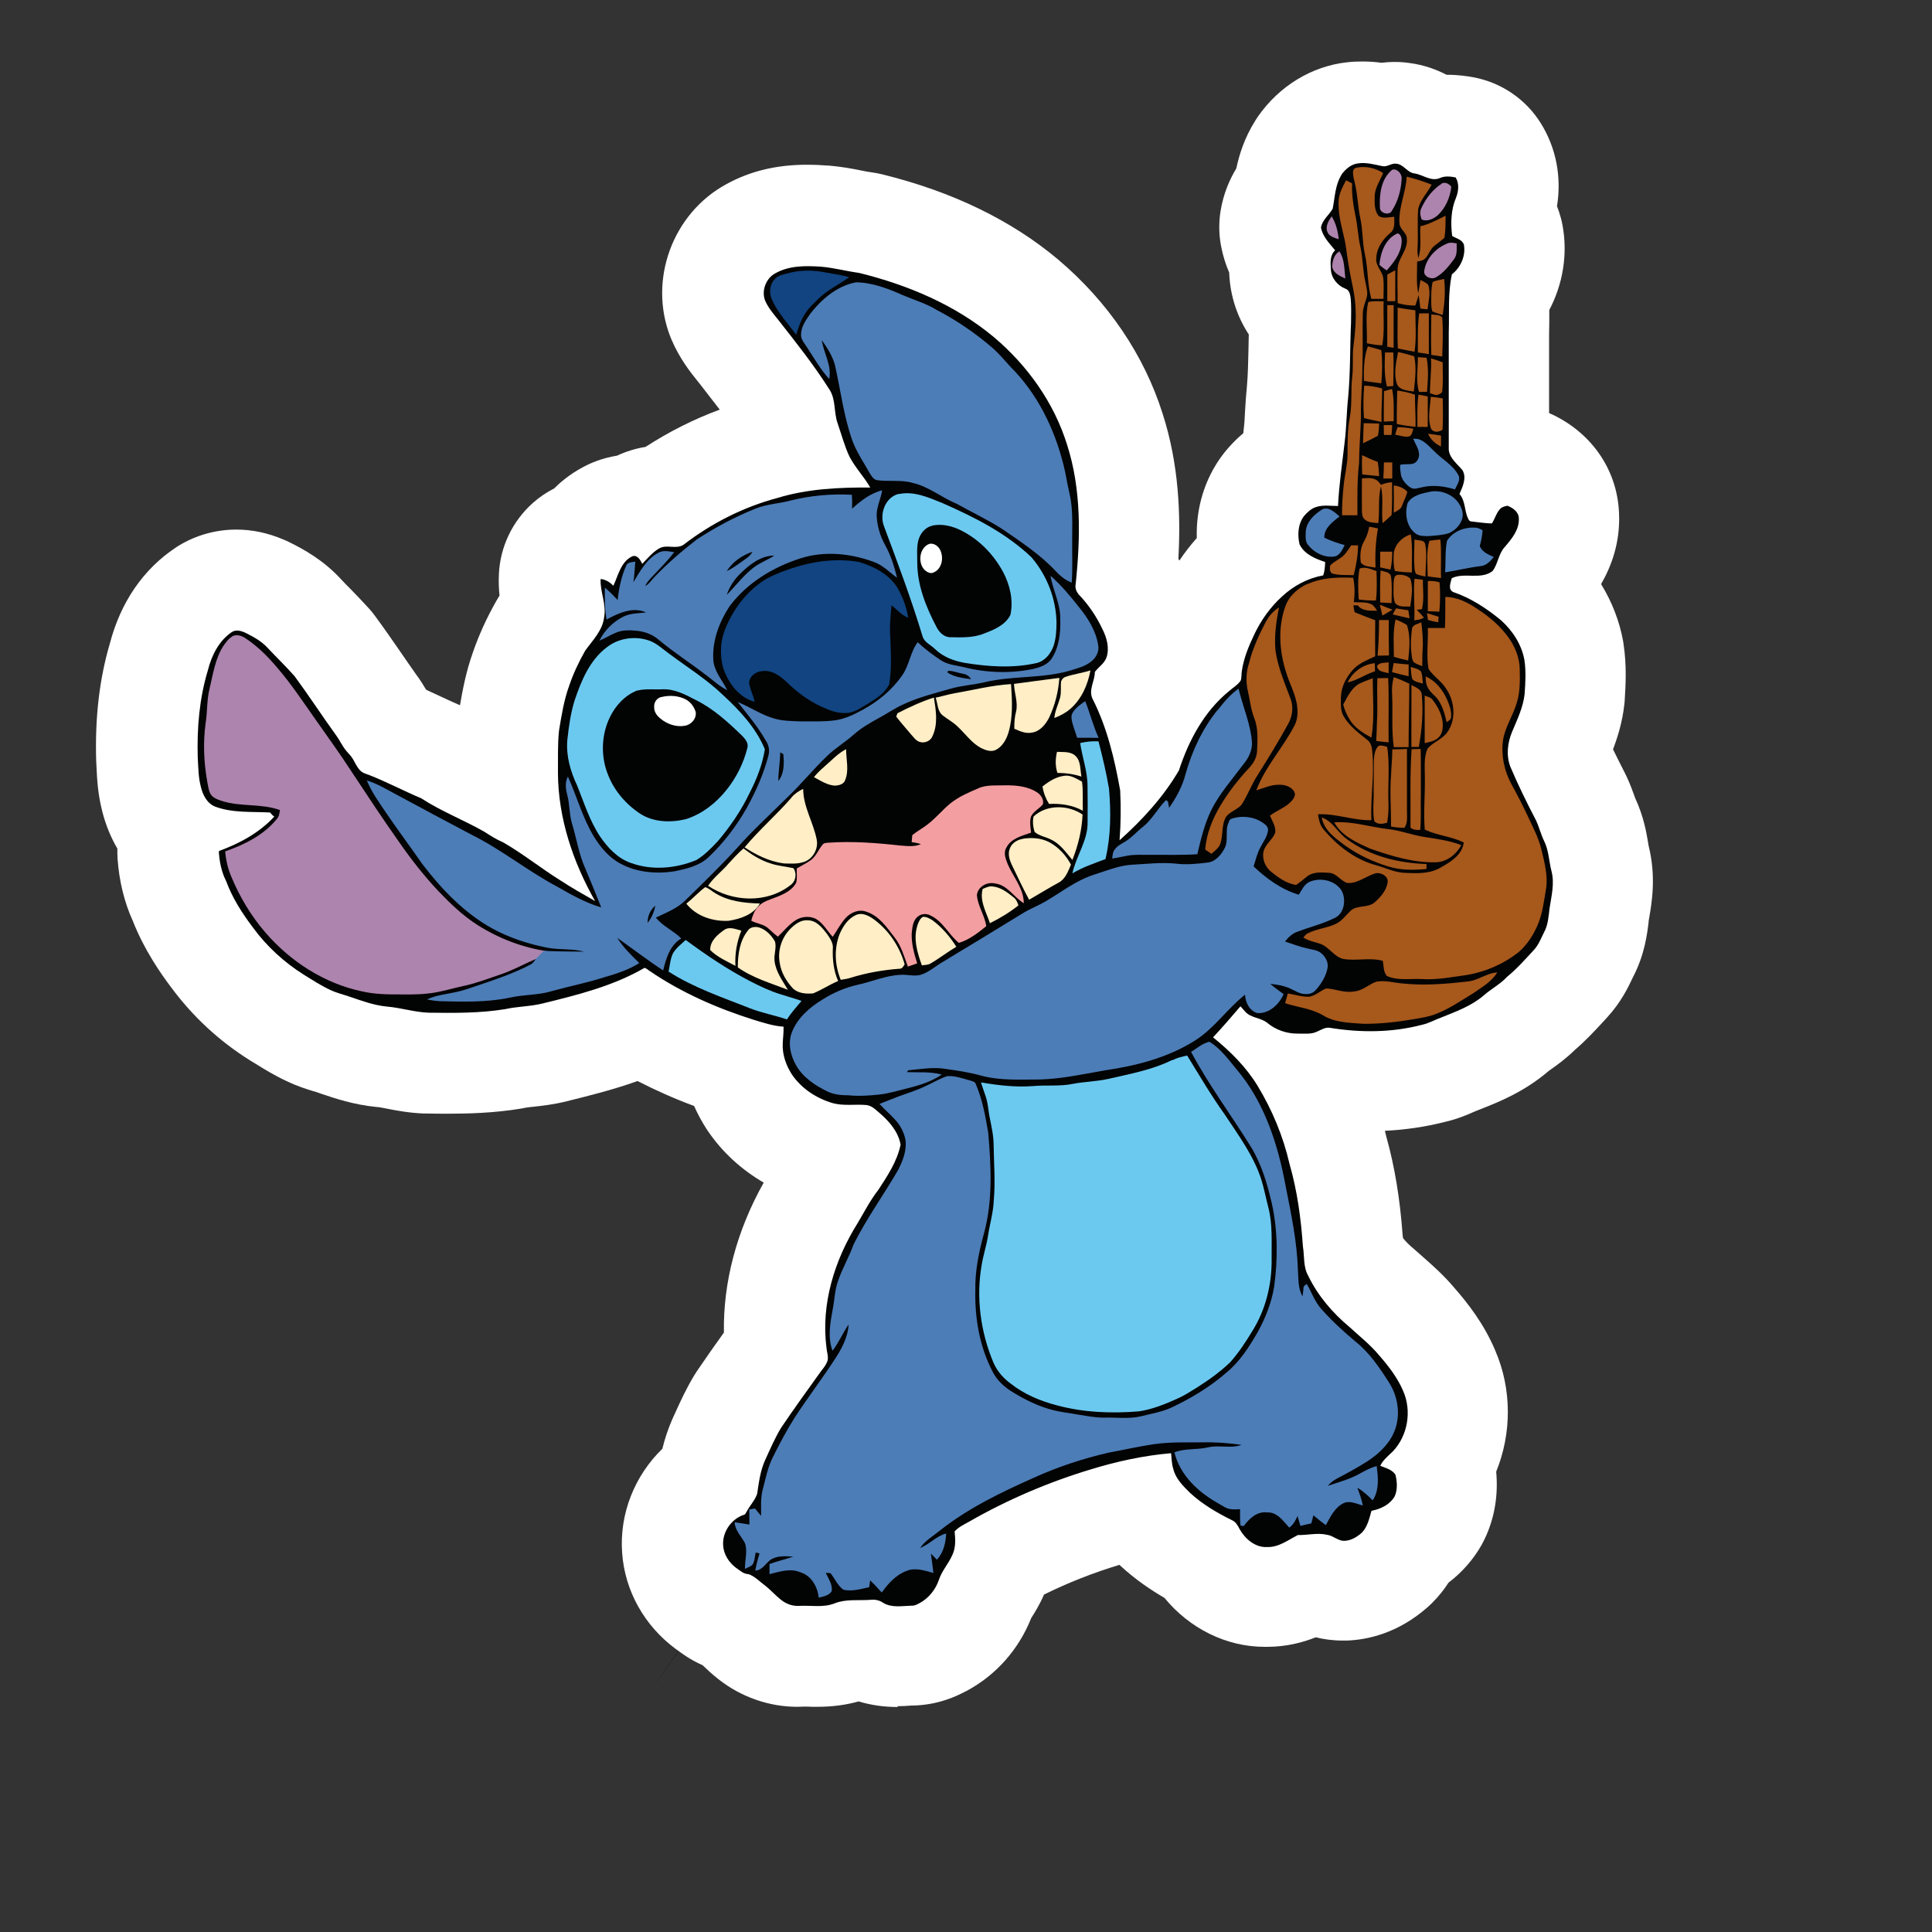 <?xml version="1.0" encoding="UTF-8"?> <svg xmlns="http://www.w3.org/2000/svg" id="Vrstva_1" viewBox="0 0 283.46 283.46"><rect x="0" y="0" width="283.46" height="283.46" fill="#333333" stroke="none"/><defs><style>.cls-1{fill:#f39ea1;}.cls-1,.cls-2,.cls-3,.cls-4,.cls-5,.cls-6,.cls-7,.cls-8,.cls-9,.cls-10{stroke-width:0px;}.cls-2{fill:#4c7db7;}.cls-3{fill:#6bc9f0;}.cls-4{fill:#114480;}.cls-5{fill:#1e1e1c;}.cls-6{fill:#ad84ad;}.cls-7{fill:#a7581b;}.cls-8{fill:#fff;}.cls-9{fill:#ffeec6;}.cls-10{fill:#020303;}</style></defs><path class="cls-5" d="m103.93,235.96l-.22-.16c-2.81-2.09-4.56-5.18-4.81-8.51-.25-3.38,1.09-6.84,3.6-9.26,1.03-1,1.76-2.27,2.11-3.67.28-1.14.63-2.15,1.05-3.11l.4-.9c.66-1.43,1.37-3.02,2.33-4.62.06-.1.13-.21.21-.31,1.27-1.87,2.55-3.7,3.84-5.5.96-1.33,1.45-2.93,1.42-4.56-.1-6.02,1.57-12.29,4.85-18.13,2.05-3.63.79-8.25-2.82-10.34-2.29-1.31-4.24-3.12-5.66-5.2l-.13-.19c-.48-.75-.9-1.52-1.24-2.32-.84-1.88-2.39-3.35-4.32-4.06-2.61-.97-5.14-2.09-7.47-3.3-1.09-.57-2.3-.85-3.5-.85-.87,0-1.72.15-2.55.43-3.36,1.19-6.69,2.02-9.63,2.73-1.49.37-2.78.51-3.91.64h-.21c-.45.06-.9.12-1.34.19-.1.01-.52.1-.64.12-3.5.57-6.9.64-9.47.64-1.03,0-2.06,0-3.09-.03h-.24c-1.6-.07-3.08-.36-4.27-.6-.64-.12-1.54-.28-1.85-.31-.06,0-.22-.01-.28-.03-2.52-.24-4.72-.99-6.48-1.58,0,0-.78-.27-.85-.28l-.45-.13c-.82-.25-1.81-.55-2.87-1.06-1.48-.69-2.7-1.45-3.78-2.11l-.93-.57c-3.64-2.29-6.81-5.21-9.37-8.69-1.39-1.85-3.33-4.62-4.69-8.05-.04-.12-.1-.24-.15-.36-.88-1.93-1.4-4.11-1.58-6.53-.01-.25-.01-.49,0-.73.04-1.43-.33-2.85-1.05-4.09-.6-1.02-1.06-2.17-1.37-3.39-.49-1.87-.57-3.53-.63-4.85l-.06-1.09c-.16-5.5.4-10.34,1.7-14.76.01-.07.04-.15.06-.22,1.11-4.2,3.35-7.51,6.48-9.59l.28-.18c1.3-.78,2.82-1.21,4.41-1.21,1.33,0,2.6.27,4,.87.13.06.25.1.36.16,1.72.85,3.72,1.96,5.42,3.81.52.55,1,1.05,1.48,1.54.87.9,1.75,1.79,2.58,2.73.13.16.27.33.4.49,1.19,1.61,2.32,3.26,3.41,4.84l.13.19c.81,1.17,1.61,2.35,2.43,3.5.45.61.76,1.12,1.02,1.55.21.36.45.69.72,1l.22.25c.72.81,1.6,1.46,2.57,1.91.66.3,1.3.6,1.9.88l.22.1c.97.46,1.94.91,2.94,1.33.06.03.12.04.18.07.91.36,1.87.55,2.84.55,1.28,0,2.57-.33,3.72-.97,2-1.12,3.41-3.09,3.79-5.36.33-1.96.76-4.23,1.58-6.53.75-2.15,1.67-4.2,2.88-6.35.07-.12.13-.24.21-.36.94-1.46,1.36-3.2,1.18-4.93-.07-.7-.09-1.37-.06-2.03.09-1.93.97-3.76,2.42-5.05.46-.42.97-.76,1.52-1.03.72-.36,1.37-.84,1.96-1.42.85-.85,1.79-1.51,2.9-2.02.18-.09.37-.16.57-.24.51-.19,1.03-.31,1.55-.4.7-.1,1.39-.31,2.03-.61.72-.33,1.48-.57,2.27-.7,1.02-.18,1.99-.55,2.85-1.12,2.97-1.93,6.12-3.51,9.37-4.71,2.27-.84,4-2.69,4.69-5.02s.22-4.82-1.24-6.75c-.94-1.24-1.93-2.49-2.93-3.78l-.45-.57c-.85-1.06-1.97-2.45-2.76-4.32l-.09-.21c-1.87-4.76.22-10.44,4.75-12.89,2.39-1.33,4.97-1.93,8.2-1.93.96,0,1.84.06,2.49.1,1.55.13,2.87.39,4.03.61l.24.04c.58.12,1.17.22,1.75.3.24.03.51.07.76.15,9.08,2.24,16.73,5.91,22.7,10.93,6.17,5.23,10.65,11.81,12.94,19.04,1.73,5.36,2.37,11.44,1.97,18.61-.09,1.6.33,3.17,1.18,4.51,1.37,2.2,3.81,3.63,6.39,3.67h.15c2.52,0,4.96-1.17,6.36-3.27.6-.88,1.25-1.73,1.94-2.52,1.28-1.45,1.96-3.33,1.91-5.26-.07-2.76.7-5.32,2.26-7.39.1-.13.19-.25.3-.37.34-.39.82-.94,1.54-1.55,1.46-1.24,2.42-2.97,2.66-4.88l.07-.64c.12-.91.18-1.99.25-3.12.06-1.08.13-2.17.24-3.23.19-2.06.22-4.14.27-6.32l.04-1.96c.04-1.54-.39-3.06-1.24-4.35-1-1.52-1.57-3.3-1.64-5.12,0-.07,0-.27-.01-.33-.06-.85-.27-1.69-.61-2.48-.33-.75-.57-1.54-.72-2.33-.15-.81-.16-1.63-.03-2.43.19-1.24.63-2.42,1.31-3.55.43-.73.75-1.52.93-2.35.37-1.76.96-3.24,1.79-4.56.06-.1.12-.19.18-.27,1.87-2.67,4.66-4.41,7.63-4.73.48-.06.96-.07,1.42-.07.58,0,1.19.04,1.82.12.33.04.66.06.99.06.3,0,.6-.01.9-.06.34-.04.69-.06,1.02-.06.37,0,.76.03,1.12.07,1.06.13,2.06.45,2.99.94,1.09.57,2.3.87,3.53.87,1.11,0,1.94.13,2.57.25,1.99.37,3.73,1.57,4.81,3.29,1.27,2.05,1.73,4.44,1.33,6.93-.22,1.36-.07,2.75.43,4.02.06.13.1.28.15.4.1.31.19.64.25.96.46,2.49.04,5.15-1.19,7.5-.57,1.09-.87,2.32-.87,3.54v.61c0,.9,0,1.73-.03,2.55v11.95c0,3.02,1.78,5.74,4.54,6.96,3.5,1.55,5.59,4.45,5.74,7.98.1,2.23-.42,4.27-1.6,6.3-1.4,2.42-1.37,5.42.09,7.81,1.12,1.82,1.87,3.75,2.23,5.74l.03.19c.37,2.43.22,4.72.1,6.54,0,.12-.01.24-.03.36-.16,1.49-.55,3-1.21,4.73-.73,1.96-.64,4.14.27,6.02.61,1.25,1.24,2.49,1.87,3.69l.15.3c.36.78.61,1.52.81,2.08l.12.33c.07.22.16.45.27.67.82,1.76,1.09,3.39,1.28,4.59l.1.63c.03.15.06.28.09.43.75,2.93.28,5.6-.01,7.36l-.1.6c-.01.12-.03.22-.04.34-.16,1.48-.4,3.53-1.49,5.63-.06.1-.25.51-.25.51-.43.93-1.11,2.35-2.39,3.72l-.61.66c-1.02,1.11-2.17,2.35-3.53,3.53-.12.1-.22.19-.33.3-.91.9-1.81,1.54-2.54,2.05-.15.1-.51.37-.51.37-.13.1-.28.21-.42.33-2.6,2.23-5.36,3.33-7.81,4.29,0,0-.93.36-1.05.42l-.21.09c-.76.34-1.72.76-2.96,1.05-.04,0-.1.03-.15.03-2.32.6-4.75.96-7.26,1.06-2.29.1-4.41,1.24-5.78,3.09-1.36,1.85-1.82,4.21-1.24,6.42.07.28.25,1.02.28,1.11,1.06,3.79,1.75,7.99,2.11,12.82,0,.12.07.7.07.7.15,1.45.72,2.81,1.61,3.94.73.91,1.61,1.81,2.63,2.66.09.07.18.15.25.22.3.28.64.57.97.87,1.27,1.12,2.63,2.32,3.88,3.81,1.58,1.81,3.47,4.17,4.72,7.12,1.64,3.78,1.67,8.11.1,11.96-.46,1.14-.64,2.36-.52,3.57.18,2.03-.09,3.87-.85,5.6-.1.24-.21.45-.33.67-.72,1.25-1.67,2.36-2.87,3.29-.69.52-1.28,1.18-1.76,1.9-.4.63-.88,1.21-1.4,1.75-.1.1-.22.21-.34.33-2.66,2.33-5.29,2.9-7.02,2.96h-.33c-.72,0-1.45-.09-2.15-.25-.6-.15-1.21-.22-1.82-.22-.96,0-1.91.18-2.81.54-1.45.57-2.87.85-4.32.87h-.37c-3.32,0-6.53-1.6-8.81-4.39-.58-.7-1.27-1.3-2.06-1.76-1.99-1.15-3.72-2.42-5.15-3.76-1.45-1.36-3.41-2.12-5.36-2.12-.72,0-1.43.1-2.12.31-4.26,1.28-8.36,2.91-12.25,4.82-1.55.76-2.79,2.05-3.53,3.61-.03.04-.07.16-.1.21-.42.96-.9,1.72-1.3,2.36-.25.4-.48.84-.66,1.28-1.15,2.91-3.27,5.32-5.96,6.77l-.19.1c-.66.34-2.15,1.12-4.18,1.15-.13,0-.63.03-.63.03-.49.03-1.05.06-1.58.06-1.27,0-2.46-.16-3.54-.49-.72-.22-1.46-.33-2.21-.33-.7,0-1.39.09-2.06.28-1.18.33-2.54.51-4.03.51-.4,0-.81,0-1.21-.03,0,0-.7-.01-.73-.01h-.94c-2.45,0-4.88-.85-6.87-2.4-.66-.51-1.22-1.06-1.69-1.49-.63-.6-1.45-1.17-2.24-1.52-1.02-.45-1.73-.99-2.17-1.3l-8.81,12.44,8.68-12.53v.16Z"></path><path class="cls-8" d="m131.73,250.45c-2.02,0-3.94-.27-5.75-.82-1.85.52-3.88.79-6.11.79-.48,0-.97,0-1.46-.03h-.48c-.31.01-.63.03-.94.03-4.15,0-8.26-1.43-11.58-4.05-.94-.73-1.73-1.48-2.26-1.99l-.06-.06c-1.76-.78-2.97-1.67-3.57-2.12l.09.06c-.16-.12-.33-.22-.49-.34-4.59-3.41-7.44-8.51-7.84-14.06-.43-5.8,1.87-11.4,5.9-15.3.33-1.37.81-2.87,1.49-4.41.01-.04.43-.94.43-.94.69-1.52,1.55-3.42,2.75-5.41.13-.21.27-.42.4-.63,1.31-1.93,2.64-3.82,3.96-5.66-.13-7.35,1.88-14.97,5.84-22-3.24-1.88-6.03-4.42-8.13-7.48l-.27-.4c-.7-1.09-1.3-2.21-1.81-3.36-2.93-1.09-5.69-2.32-8.3-3.66-3.69,1.31-7.24,2.18-10.37,2.96-1.94.49-3.66.67-4.91.81-.34.04-.69.06-1.02.12-.28.06-.49.1-.79.15-4.02.66-7.83.75-10.68.75-1.08,0-2.14,0-3.21-.03h-.43c-2.18-.09-4.05-.45-5.41-.72-.43-.09-1.02-.19-1.22-.22-.09,0-.13,0-.22-.01-3.38-.33-6.15-1.27-8.19-1.96,0,0-.61-.21-.69-.24l-.45-.13c-.91-.28-2.29-.7-3.85-1.45-1.84-.85-3.33-1.78-4.53-2.52,0,0-.85-.52-.93-.57-4.5-2.82-8.36-6.41-11.5-10.65-1.6-2.12-3.96-5.5-5.65-9.77-1.25-2.75-2-5.81-2.24-9.14-.03-.51-.04-1-.03-1.49-.96-1.63-1.7-3.45-2.2-5.39-.67-2.58-.78-4.85-.85-6.38,0,0-.06-1.02-.06-1.18-.18-6.33.48-11.96,2.02-17.18,1.58-6.03,4.91-10.87,9.63-14.01.16-.12.34-.22.51-.33,2.52-1.52,5.42-2.33,8.39-2.33,2.36,0,4.63.48,6.98,1.48.25.1.49.22.75.34,2.23,1.09,5.11,2.7,7.66,5.48.43.46.88.93,1.33,1.37.96.99,1.91,1.97,2.84,3,.3.33.58.69.84,1.05,1.28,1.73,2.46,3.45,3.6,5.09.81,1.17,1.61,2.35,2.43,3.5.61.82,1.06,1.55,1.37,2.09.04.04.07.09.12.13.72.33,1.42.66,2.08.96.94.43,1.87.88,2.82,1.28h.01c.39-2.24.88-4.93,1.91-7.8.87-2.51,1.99-4.99,3.44-7.54.15-.25.3-.49.45-.75-.1-.94-.15-2.02-.09-3.18.19-3.99,1.99-7.74,4.97-10.4.96-.85,2.02-1.57,3.14-2.14,1.31-1.31,2.97-2.55,5.05-3.54.39-.18.79-.34,1.19-.49.97-.36,1.97-.61,2.99-.78,1.31-.61,2.72-1.05,4.17-1.28,3.44-2.23,7.11-4.08,10.89-5.47-.93-1.22-1.91-2.48-2.91-3.76l-.37-.46c-.97-1.21-2.6-3.23-3.81-6.08-.06-.13-.1-.25-.16-.39-3.26-8.35.34-18.12,8.22-22.39,3.47-1.91,7.33-2.85,11.83-2.85,1.21,0,2.32.07,3.03.12.07,0,.15,0,.24.01,1.84.16,3.44.46,4.72.72.51.1,1.02.21,1.52.27.52.07,1.05.16,1.57.3,10.23,2.52,18.91,6.72,25.78,12.5,7.3,6.18,12.59,13.98,15.31,22.58,2.42,7.48,2.67,14.95,2.32,21.33.04.07.1.16.15.24.78-1.17,1.63-2.26,2.55-3.3-.13-4.44,1.18-8.74,3.79-12.2.21-.28.43-.55.66-.82.42-.48,1.19-1.37,2.37-2.36.01-.13.06-.55.07-.63.09-.69.15-1.63.19-2.61.07-1.19.15-2.39.27-3.57.16-1.73.19-3.67.24-5.72,0-.66.03-1.31.04-1.96-1.72-2.63-2.73-5.69-2.87-8.95v-.12c-.51-1.17-.93-2.48-1.21-3.96-.31-1.66-.33-3.36-.07-5.03.42-2.63,1.37-4.73,2.32-6.3.42-1.99,1.19-4.51,2.82-7.07.12-.19.25-.37.37-.57,3.14-4.48,7.89-7.36,13.04-7.93.73-.09,1.49-.12,2.24-.12,1.03,0,1.97.07,2.81.19.6-.07,1.24-.12,1.93-.12.73,0,1.45.04,2.17.15,2.2.28,4.03.99,5.47,1.73h.09c1.64,0,2.99.21,3.85.37,4.09.76,7.69,3.21,9.89,6.75,2.26,3.63,3.06,7.9,2.37,12.17.1.28.21.55.3.82.21.64.39,1.3.51,1.96.79,4.26.06,8.65-1.94,12.44v.66c0,.93,0,1.84-.03,2.75v11.71c6.12,2.7,9.99,8.22,10.26,14.64.21,4.36-1.14,7.87-2.63,10.46,1.6,2.6,2.7,5.44,3.23,8.36.03.13.04.27.06.4.49,3.24.31,6.11.18,8.19,0,.22-.03.46-.06.69-.28,2.57-.97,4.79-1.66,6.6.58,1.19,1.18,2.37,1.76,3.51.1.19.19.39.28.58.52,1.12.87,2.12,1.11,2.78l.1.28c1.25,2.69,1.66,5.09,1.9,6.56.03.15.04.3.07.43,1.14,4.5.46,8.41.1,10.52-.03.16-.06.33-.09.49v.13c-.21,1.7-.55,4.82-2.33,8.2l-.09.19c-.57,1.21-1.63,3.45-3.7,5.69l-.6.66c-1.11,1.19-2.45,2.66-4.14,4.11-1.33,1.3-2.6,2.2-3.42,2.78-.12.09-.37.27-.39.28-3.57,3.06-7.27,4.53-9.98,5.6,0,0-.64.25-.76.3l-.21.09c-.9.4-2.37,1.05-4.3,1.49-2.81.72-5.77,1.15-8.78,1.3.09.33.16.64.24.97,1.19,4.27,1.97,8.96,2.36,14.29.01.16.04.31.06.48.4.51.94,1.05,1.55,1.55.18.15.34.3.51.45.31.28.63.57.96.85,1.33,1.17,2.97,2.61,4.59,4.54,1.9,2.18,4.26,5.17,5.91,9.08,2.48,5.72,2.43,12.19.15,17.8.3,3.3-.18,6.44-1.45,9.35-.21.46-.43.93-.67,1.36-1.22,2.17-2.88,4.06-4.87,5.57-.64,1-1.43,2-2.42,2.99-.24.22-.46.45-.72.67-4.35,3.81-8.8,4.73-11.77,4.84h-.6c-1.49,0-2.82-.19-3.97-.48-1.88.75-4.27,1.39-7.08,1.4h-.42c-5.63,0-11.02-2.69-14.7-7.18-2.03-1.18-4.33-2.73-6.51-4.76-.03-.03-.06-.06-.09-.09-3.87,1.17-7.57,2.63-11.07,4.36l-.03.06c-.64,1.48-1.37,2.63-1.85,3.39-1.82,4.59-5.14,8.35-9.43,10.66-.13.07-.27.15-.42.21-.9.46-3.64,1.88-7.45,1.96h-.22c-.72.06-1.43.1-2.14.1l.06.07Z"></path><path class="cls-8" d="m227.59,127.74c-.37-1.46-.39-3.03-1.08-4.41-.46-.97-.72-2.03-1.17-2.99-1.34-2.6-2.66-5.21-3.78-7.9-.64-1.67-.42-3.55.27-5.17.75-1.78,1.61-3.57,1.82-5.5.1-1.67.21-3.35-.03-5-.42-2.27-1.73-4.3-3.44-5.83-2.09-1.73-4.42-3.26-7.01-4.14-.81-.39-.37-1.37-.21-2.03,1.88-.9,4.24.3,5.99-1.05.81-1.06.87-2.54,1.79-3.53,1.02-1.18,2.17-2.54,2.06-4.23-.01-.93-.88-1.52-1.67-1.82-.39.07-.82.18-1.11.51-.55.61-.72,1.43-1.18,2.09-1.02-.01-2.05-.19-3.06-.3-.21-.01-.34-.24-.42-.42-.57-1.15-.37-2.6-1.27-3.6.46-1.06,1.09-2.33.46-3.47-.75-.93-1.9-1.73-2.03-3.03-.01-5.75,0-11.49,0-17.22.1-2.84-.15-5.72.46-8.51,1.28-1,2.06-2.72,1.76-4.36-.25-.75-1.14-.9-1.72-1.27-.24-1.88-.18-3.85.57-5.62.37-.96.51-2.08-.06-2.97-.78-.15-1.6-.24-2.33.1-1.31.55-2.49-.52-3.75-.69-1.05-.12-1.55-1.31-2.61-1.42-.72-.12-1.33.51-2.05.36-1.15-.24-2.32-.55-3.5-.42-1.08.1-1.96.87-2.54,1.7-.93,1.46-.97,3.26-1.28,4.94-.54.96-1.54,1.64-1.72,2.78.25,1.34,1.25,2.33,2.08,3.33-.78.7-.69,1.82-.63,2.78.03,1.27.97,2.4,2.14,2.85.54.18.69.79.75,1.28.15,1.24.07,2.48.07,3.7-.16,3.64-.07,7.29-.42,10.93-.24,2.21-.24,4.45-.52,6.65-.36,3.11-.82,6.2-.97,9.32-1.08,0-2.21-.19-3.24.16-.72.21-1.27.78-1.76,1.33-.88,1.17-.97,2.76-.64,4.14.69,1.45,2.3,2.12,3.75,2.58-.01.66-.07,1.34-.28,1.97-2.27.39-4.38,1.52-6.06,3.11-1.72,1.58-3.11,3.51-4.09,5.63-.81,1.67-1.52,3.42-1.79,5.29-.09.46,0,.97-.18,1.42-.43.66-1.15,1.05-1.72,1.55-3.61,2.96-5.9,7.24-7.33,11.61-2.27,3.88-5.36,7.26-8.71,10.25.19-2.43.21-4.87.09-7.3-.84-4.6-1.94-9.25-4.06-13.44-.61-1.31.36-2.6.34-3.93.54-.73,1.42-1.25,1.72-2.15.45-1.4.03-2.88-.61-4.15-.82-1.76-1.91-3.39-3.23-4.81-.46-.46-.82-1.09-.69-1.78.7-6.83.84-13.89-1.28-20.51-1.94-6.12-5.81-11.56-10.69-15.7-5.68-4.76-12.67-7.71-19.81-9.45-1.87-.25-3.69-.75-5.56-.91-2.26-.16-4.68-.19-6.71.96-1.37.72-2.09,2.52-1.52,4,.45,1.06,1.22,1.96,1.94,2.85,2.61,3.33,5.26,6.66,7.53,10.25.93,1.46.6,3.32,1.17,4.91.55,1.64,1,3.35,1.76,4.93.84,1.61,2.14,2.93,3.03,4.5-4.57-.03-9.19.18-13.58,1.52-5.02,1.33-9.75,3.73-13.85,6.9-1.08.66-2.39-.09-3.48.48-1.02.55-1.76,1.46-2.54,2.3-.27-.55-.73-1.37-1.46-1.11-1.69.79-2.05,2.78-2.78,4.32-.51-.51-1.14-.93-1.87-.99-.09,1.88.87,3.67.52,5.57-.21,1.97-1.69,3.42-2.78,4.94-.93,1.64-1.73,3.35-2.35,5.14-.78,2.14-1.11,4.36-1.49,6.57-.24,2.09-.12,4.18-.16,6.27.03,6.62,2.21,13.07,5.45,18.76-1.72-.97-3.44-1.96-5.09-3.03-2.85-1.78-5.48-3.91-8.41-5.59-.97-.42-1.87-.99-2.75-1.55-3.03-1.72-6.33-2.97-9.25-4.9-2.54-1.08-5-2.36-7.59-3.39-.48-.19-1.02-.3-1.4-.7-.46-.46-.73-1.09-1.06-1.67-.25-.45-.63-.79-.96-1.18-.63-.75-1.02-1.67-1.61-2.45-2.03-2.81-3.93-5.74-5.99-8.53-1.27-1.43-2.63-2.75-3.94-4.14-.91-1-2.14-1.67-3.33-2.26-.6-.25-1.31-.46-1.9-.1-1.91,1.27-3.02,3.47-3.55,5.63-1.25,4.12-1.61,8.47-1.49,12.77.09,1.43.07,2.9.45,4.3.28,1.18.9,2.43,2.09,2.93,2.58.97,5.38.72,8.08.87.18.21.37.43.61.6-2.17,2.36-5.08,3.94-8.07,5.03l-.07.1c.1,1.51.42,3.02,1.09,4.36.91,2.48,2.36,4.72,3.94,6.81,2.03,2.75,4.57,5.09,7.45,6.9,1.27.78,2.51,1.6,3.87,2.23.93.45,1.96.69,2.93,1.02,1.76.6,3.51,1.24,5.36,1.42,2.05.16,4.02.81,6.08.9,3.76.06,7.56.09,11.29-.52,1.82-.42,3.7-.37,5.53-.84,5.11-1.25,10.32-2.57,14.91-5.21.3.03.54.34.81.48,4.66,3.15,9.87,5.45,15.24,7.14,1.43.43,2.87.91,4.36,1,.01.82-.09,1.67-.12,2.49-.07,1.63.52,3.21,1.37,4.56,1.42,2.06,3.61,3.5,6,4.18,1.61.43,3.29.12,4.93.27.82.12,1.4.75,2,1.25,1.37,1.19,2.67,2.69,2.99,4.56-.51,2.45-1.91,4.57-3.26,6.63-1.17,1.51-2.05,3.21-3.02,4.85-3.39,5.41-5.44,11.92-4.59,18.33.03.64.3,1.27.15,1.91-.19.55-.55,1.02-.91,1.46-1.99,2.78-4,5.56-5.91,8.38-.91,1.51-1.6,3.12-2.33,4.72-.7,1.55-.91,3.29-1.17,4.94-.3.96-1.05,1.69-1.51,2.57-.12.18-.18.45-.42.51-1.88.61-3.23,2.57-3.06,4.54.09,1.31.87,2.49,1.9,3.26.55.37,1.09.9,1.79.91.93.28,1.58,1.02,2.33,1.58.9.66,1.61,1.52,2.49,2.21.75.6,1.7.93,2.67.87,1.72-.09,3.53.28,5.18-.37,1.64-.64,3.47-.37,5.2-.51.66-.09,1.36.03,1.91.43,1.27.78,2.81.45,4.21.42.43.01.81-.21,1.17-.39,1.33-.72,2.33-1.99,2.81-3.42.43-1.33,1.43-2.36,1.97-3.64.51-1.06.45-2.3.33-3.44.57-.66,1.36-1.02,2.12-1.43,5.65-3.24,11.67-5.81,17.91-7.69,3.82-1.17,7.74-2.03,11.73-2.36.09.78.07,1.58.33,2.33.34,1.42,1.43,2.48,2.43,3.47,1.81,1.69,3.96,2.94,6.17,4.03.57.25.87.82,1.15,1.36.81,1.42,2.27,2.69,4.02,2.58,1.69.06,3.06-1.02,4.5-1.76,1.43.01,2.88-.37,4.32-.03.9.12,1.58.91,2.51.88.97-.03,1.82-.55,2.54-1.18.87-.87,1.11-2.09,1.43-3.23,1.36-.25,2.72-.91,3.42-2.15.43-.99.34-2.12.1-3.14-.48-.78-1.43-.99-2.23-1.31.42-.87,1.17-1.45,1.82-2.09,2.23-2.3,2.85-5.93,1.55-8.86-.82-1.97-2.15-3.67-3.55-5.27-1.27-1.52-2.84-2.76-4.3-4.11-2.49-2.08-4.66-4.59-6.08-7.53-.75-1.33-.55-2.88-.79-4.33-.28-4.09-.84-8.17-1.97-12.13-.93-4.03-2.54-7.9-4.68-11.43-1.69-2.78-4.02-5.09-6.53-7.11,1.37-1.49,2.7-3.02,4.02-4.56.24.27.46.52.7.79.82.97,2.26.88,3.23,1.64,1.24,1.05,2.84,1.6,4.45,1.58.96-.03,1.97.15,2.87-.3.61-.25,1.24-.69,1.94-.54,4.45.72,9.05.7,13.43-.45,1.02-.21,1.91-.75,2.88-1.09,2.17-.87,4.41-1.69,6.2-3.23,1.09-.97,2.42-1.64,3.41-2.72,1.45-1.18,2.67-2.58,3.94-3.94.7-.75,1.05-1.73,1.51-2.63.57-1.06.64-2.3.79-3.48.27-1.81.78-3.66.28-5.47v-.07Z"></path><path class="cls-10" d="m196.79,25.66c.6-.84,1.46-1.6,2.54-1.7,1.18-.15,2.35.18,3.5.42.72.15,1.33-.48,2.05-.36,1.06.1,1.58,1.28,2.61,1.42,1.25.16,2.43,1.24,3.75.69.73-.34,1.55-.25,2.33-.1.55.9.43,2.03.06,2.97-.75,1.76-.81,3.73-.57,5.62.6.37,1.46.52,1.72,1.27.3,1.63-.46,3.35-1.76,4.36-.61,2.79-.36,5.68-.46,8.51,0,5.74-.01,11.47,0,17.22.12,1.28,1.27,2.09,2.03,3.03.63,1.14,0,2.4-.46,3.47.9,1,.7,2.45,1.27,3.6.07.18.19.39.42.42,1.02.1,2.05.28,3.06.3.46-.66.63-1.49,1.18-2.09.28-.33.72-.43,1.11-.51.79.3,1.64.9,1.67,1.82.1,1.69-1.05,3.05-2.06,4.23-.93.99-.99,2.48-1.79,3.53-1.73,1.34-4.11.15-5.99,1.05-.16.64-.6,1.63.21,2.03,2.58.88,4.91,2.4,7.01,4.14,1.7,1.52,3.03,3.55,3.44,5.83.25,1.64.15,3.33.03,5-.21,1.94-1.08,3.73-1.82,5.5-.69,1.61-.91,3.5-.27,5.17,1.14,2.69,2.43,5.3,3.78,7.9.45.97.7,2.03,1.17,2.99.69,1.37.7,2.94,1.08,4.41.48,1.81-.01,3.66-.28,5.47-.15,1.18-.21,2.42-.79,3.48-.46.9-.81,1.88-1.51,2.63-1.27,1.36-2.49,2.76-3.94,3.94-.99,1.08-2.32,1.76-3.41,2.72-1.79,1.54-4.03,2.36-6.2,3.23-.97.34-1.87.88-2.88,1.09-4.38,1.15-8.98,1.17-13.43.45-.7-.15-1.33.28-1.94.54-.9.45-1.91.27-2.87.3-1.61.01-3.21-.54-4.45-1.58-.97-.78-2.4-.69-3.23-1.64-.24-.27-.46-.52-.7-.79-1.31,1.54-2.63,3.06-4.02,4.56,2.51,2.03,4.84,4.33,6.53,7.11,2.14,3.53,3.75,7.39,4.68,11.43,1.14,3.96,1.69,8.05,1.97,12.13.24,1.45.03,3.02.79,4.33,1.42,2.94,3.58,5.45,6.08,7.53,1.46,1.34,3.03,2.58,4.3,4.11,1.4,1.6,2.72,3.3,3.55,5.27,1.28,2.93.66,6.56-1.55,8.86-.66.64-1.42,1.24-1.82,2.09.79.33,1.73.54,2.23,1.31.24,1.02.33,2.15-.1,3.14-.7,1.24-2.06,1.9-3.42,2.15-.33,1.14-.57,2.36-1.43,3.23-.72.63-1.58,1.15-2.54,1.18-.93.03-1.61-.75-2.51-.88-1.43-.34-2.88.06-4.32.03-1.43.73-2.81,1.81-4.5,1.76-1.73.1-3.21-1.17-4.02-2.58-.28-.54-.57-1.11-1.15-1.36-2.21-1.09-4.36-2.35-6.17-4.03-1-.99-2.09-2.05-2.43-3.47-.25-.75-.24-1.55-.33-2.33-3.97.34-7.9,1.19-11.73,2.36-6.24,1.88-12.26,4.45-17.91,7.69-.75.42-1.54.78-2.12,1.43.12,1.15.18,2.39-.33,3.44-.54,1.27-1.54,2.32-1.97,3.64-.48,1.43-1.49,2.7-2.81,3.42-.36.18-.73.42-1.17.39-1.4.03-2.94.36-4.21-.42-.55-.39-1.25-.52-1.91-.43-1.73.12-3.55-.15-5.2.51s-3.47.28-5.18.37c-.97.07-1.91-.27-2.67-.87-.88-.69-1.6-1.54-2.49-2.21-.75-.55-1.4-1.28-2.33-1.58-.7-.01-1.24-.54-1.79-.91-1.05-.78-1.81-1.96-1.9-3.26-.16-1.97,1.18-3.93,3.06-4.54.24-.06.28-.33.42-.51.46-.88,1.19-1.61,1.51-2.57.25-1.67.46-3.39,1.17-4.94.73-1.6,1.42-3.21,2.33-4.72,1.91-2.84,3.93-5.62,5.91-8.38.36-.45.72-.91.91-1.46.16-.64-.1-1.27-.15-1.91-.84-6.42,1.19-12.92,4.59-18.33.97-1.64,1.85-3.35,3.02-4.85,1.34-2.06,2.76-4.18,3.26-6.63-.33-1.87-1.61-3.35-2.99-4.56-.61-.51-1.18-1.14-2-1.25-1.64-.15-3.32.16-4.93-.27-2.39-.69-4.59-2.12-6-4.18-.87-1.34-1.45-2.93-1.37-4.56.03-.82.15-1.67.12-2.49-1.49-.09-2.93-.57-4.36-1-5.36-1.69-10.58-3.97-15.24-7.14-.27-.15-.51-.45-.81-.48-4.59,2.66-9.8,3.96-14.91,5.21-1.81.46-3.69.43-5.53.84-3.73.61-7.53.57-11.29.52-2.06-.09-4.03-.73-6.08-.9-1.85-.18-3.6-.82-5.36-1.42-.97-.34-1.99-.57-2.93-1.02-1.36-.63-2.6-1.45-3.87-2.23-2.88-1.81-5.44-4.15-7.45-6.9-1.58-2.09-3.03-4.33-3.94-6.81-.69-1.34-.99-2.85-1.09-4.36l.07-.1c2.99-1.09,5.9-2.67,8.07-5.03-.24-.16-.43-.37-.61-.6-2.7-.15-5.5.1-8.08-.87-1.19-.48-1.81-1.73-2.09-2.93-.37-1.4-.36-2.87-.45-4.3-.12-4.3.24-8.65,1.49-12.77.54-2.17,1.63-4.36,3.55-5.63.6-.36,1.31-.15,1.9.1,1.19.6,2.42,1.25,3.33,2.26,1.31,1.4,2.67,2.7,3.94,4.14,2.06,2.79,3.96,5.72,5.99,8.53.6.79.99,1.7,1.61,2.45.33.39.7.73.96,1.18.33.57.6,1.19,1.06,1.67.37.39.91.51,1.4.7,2.58,1.02,5.03,2.32,7.57,3.39,2.93,1.91,6.21,3.17,9.25,4.9.88.57,1.78,1.15,2.75,1.55,2.93,1.69,5.56,3.82,8.41,5.59,1.64,1.08,3.38,2.06,5.09,3.03-3.24-5.71-5.41-12.14-5.45-18.76.03-2.09-.07-4.18.16-6.27.37-2.23.72-4.45,1.49-6.57.61-1.79,1.42-3.5,2.35-5.14,1.09-1.52,2.57-2.97,2.78-4.94.34-1.9-.61-3.69-.52-5.57.73.06,1.36.48,1.87.99.73-1.54,1.09-3.53,2.78-4.32.73-.27,1.19.55,1.46,1.11.79-.82,1.52-1.73,2.54-2.3,1.09-.57,2.4.18,3.48-.48,4.11-3.17,8.83-5.57,13.85-6.9,4.39-1.34,9.01-1.55,13.58-1.52-.9-1.58-2.18-2.88-3.03-4.5-.75-1.58-1.19-3.29-1.76-4.93-.57-1.6-.24-3.44-1.17-4.91-2.27-3.58-4.91-6.92-7.53-10.25-.72-.9-1.49-1.79-1.94-2.85-.57-1.46.15-3.29,1.52-4,2.03-1.15,4.45-1.11,6.71-.96,1.87.16,3.69.66,5.56.91,7.14,1.76,14.12,4.69,19.81,9.45,4.9,4.14,8.77,9.57,10.69,15.7,2.14,6.62,1.99,13.67,1.28,20.51-.15.69.21,1.31.69,1.78,1.31,1.42,2.4,3.05,3.23,4.81.64,1.27,1.06,2.76.61,4.15-.3.9-1.18,1.42-1.72,2.15.01,1.33-.96,2.61-.34,3.93,2.14,4.2,3.23,8.83,4.06,13.44.12,2.43.1,4.87-.09,7.32,3.35-2.99,6.44-6.36,8.71-10.25,1.43-4.38,3.7-8.65,7.33-11.61.57-.52,1.28-.9,1.72-1.55.18-.45.09-.96.18-1.42.27-1.87.99-3.61,1.79-5.29.99-2.12,2.36-4.05,4.09-5.63,1.69-1.58,3.78-2.7,6.06-3.11.21-.63.27-1.31.28-1.97-1.45-.46-3.06-1.14-3.75-2.58-.33-1.37-.24-2.97.64-4.14.48-.55,1.05-1.11,1.76-1.33,1.05-.36,2.17-.16,3.24-.16.15-3.12.61-6.21.97-9.32.28-2.21.28-4.45.52-6.65.34-3.64.25-7.29.42-10.93,0-1.24.07-2.48-.07-3.7-.07-.51-.21-1.11-.75-1.28-1.17-.45-2.09-1.58-2.14-2.85-.06-.96-.15-2.08.63-2.78-.82-1-1.82-1.99-2.08-3.33.18-1.14,1.18-1.82,1.72-2.78.33-1.69.36-3.48,1.28-4.94l.02.06Z"></path><path class="cls-8" d="m136.42,79.78c.66-.1,1.28.37,1.55.97.51,1.11.24,2.72-.99,3.24-.46.25-.99-.07-1.33-.37-1.05-1.09-.75-3.33.75-3.84h.01Zm-39.22,22.45c1.14-.24,2.33-.16,3.38.37.73.37,1.25,1.08,1.49,1.85.16.96-.64,1.88-1.58,2.03-1.28.24-2.66-.25-3.64-1.09-.51-.42-.91-1-.87-1.69-.06-.7.48-1.42,1.22-1.46h0Z"></path><path class="cls-7" d="m198.51,25.22c0-.33.25-.6.57-.63,1.33-.25,2.72.06,3.85.79-.45,1.14-1.22,2.18-1.24,3.44-.01.97-.07,2.06.57,2.84.64.51,1.54.15,2.3.16-.01.79.15,1.78-.55,2.33-1.14.96-2.06,2.27-2.09,3.79-.1,1.15.99,1.91,1.05,3.03.09.97.01,1.91.01,2.88h-1.78c-.61-2.17-.46-4.45-.96-6.63-.37-1.72-.28-3.5-.66-5.21-.37-1.72-.39-3.51-.82-5.23-.12-.51-.27-1.02-.25-1.55h0Zm6.8,7.35c-.07-2.27.96-4.39,1.08-6.65,1.24.3,2.48.7,3.66,1.17-.61,1.19-1.64,2.18-1.97,3.53-.16,1.87.01,3.73-.09,5.57-.06.55,0,1.14.1,1.69.52-1.51.21-3.12.3-4.68,1.31-.3,2.51-.97,3.7-1.55,0,1.08.01,2.15-.16,3.23-.48.43-1.02.81-1.52,1.22-.61.51-.79,1.33-1.34,1.85-.3.3-.75.34-1.15.43.01,1.55-.15,3.12.16,4.66.1-.64.21-1.31.33-1.96.39.21.81.37,1.14.7.39,1.18.03,2.43-.1,3.61-.34-.03-.7-.09-1.05-.12-.07-.66-.18-1.31-.25-1.97-.16.51-.33,1-.48,1.51-.88.06-1.76-.1-2.61-.34.01-1.64-.06-3.29-.01-4.93.01-1.63,1.54-2.84,1.36-4.48.03-.96-1.18-1.45-1.08-2.48h0Zm-7.83-6.12c.3.15.6.3.9.45-.07,1.55.15,3.11.46,4.63.36,1.54.39,3.14.75,4.68.39,1.72.34,3.5.75,5.21.12.73.39,1.46.18,2.23-.21.73-.54,1.46-.57,2.24-.06,2.63.03,5.27-.06,7.89,0,2.45-.27,4.91-.21,7.36-.06,2.27-.27,4.54-.28,6.81-.3,2.54-.24,5.09-.24,7.65h-2.26c-.01-1.46.09-2.94.24-4.39.15-1.51.55-2.99.57-4.51.01-1.81-.03-3.66.33-5.45.37-1.99.12-4.03.36-6.03.18-1.46-.01-2.96.18-4.45.25-1.97.43-3.94.28-5.93-.1-1.88-.63-3.7-.93-5.57-.27-1.37-.36-2.78-.66-4.14-.43-1.97-1.05-3.96-.84-6,.15-.97.6-1.82,1.06-2.66h-.01Zm6.06,13.83c.39-.21.78-.43,1.17-.63.01,1.51,0,3.03,0,4.54h-1.17v-3.91Zm6.65,1.09c.52-.25,1.14-.3,1.69-.45.21,1.76.07,3.55-.21,5.29-.51-.16-1.02-.3-1.52-.52-.16-.46-.15-.97-.16-1.45.01-.96-.03-1.94.21-2.87Zm-9.44,2.94c.73-.18,1.51-.1,2.26-.1-.1,2.15.18,4.32-.21,6.45-.78-.01-1.52-.15-2.26-.3.09-2.03-.25-4.06.21-6.03h0Zm2.79.46h.93v6.26c-.3-.06-.63-.1-.93-.15v-6.11Zm1.51.37c.87.15,1.73.27,2.61.39,0,2.03.18,4.06-.12,6.08-.82-.18-1.64-.3-2.45-.48-.1-2-.01-4-.03-5.99h-.01Zm3.17.84c.46,0,.96-.01,1.42-.01v5.99c-.54-.1-1.08-.18-1.61-.24,0-1.91-.07-3.84.19-5.74Zm1.78.15c.52.1,1.22-.01,1.6.43.16,1.9.07,3.84,0,5.75-.54-.09-1.06-.16-1.6-.24-.07-1.99-.01-3.96,0-5.94Zm-9.31,4.69c.66.16,1.33.36,1.97.55.18,1.61.15,3.24,0,4.87-.84-.12-1.7-.21-2.54-.36-.06-1.72,0-3.44.57-5.08h0Zm2.51.9c.42,0,.82-.01,1.22-.01.09,1.64.01,3.29,0,4.93-.33.01-.63.03-.93.06-.42-1.63-.33-3.3-.28-4.96h-.01Zm1.78,4.68c-.54-1.54-.15-3.21.15-4.76.79.18,1.58.39,2.36.63.37,1.7.12,3.47-.06,5.18-.87-.16-2-.15-2.45-1.05Zm3.05-4c.43.03.87.07,1.28.09.33,1.64.19,3.35.06,5-.39,0-.79.01-1.18.01-.48-1.67-.15-3.41-.16-5.11Zm1.94.18c.57.18,1.14.37,1.7.57-.01,1.37.09,2.78-.06,4.15.03.39-.42.54-.72.63-.37.09-.73-.15-1.09-.25,0-1.7.25-3.41.16-5.11h0Zm-9.81,4c.9.01,1.76.18,2.63.42,0,1.63-.15,3.26-.09,4.9-.87-.18-1.73-.33-2.58-.57-.12-1.58-.09-3.17.03-4.73h.01Zm2.9.81c.39-.1.79-.21,1.18-.33.33,1.55.24,3.15.24,4.73-.48.01-.97.03-1.45.07-.01-1.51.01-2.99.03-4.48Zm1.94-.09c.88.12,1.76.3,2.6.6-.01,1.58.12,3.14.09,4.72-.91-.09-1.82-.21-2.75-.42-.03-1.64.03-3.26.06-4.9h0Zm2.96,5.32c.01-1.58-.07-3.15.16-4.72.45.09.91.16,1.36.27-.01,1.49.01,2.97-.01,4.47-.51-.01-1-.01-1.51-.01h0Zm1.96-4.41c.6.06,1.17.15,1.76.24.01,1.54.07,3.06-.03,4.6-.51.36-1.31.46-1.67-.12-.57-1.52-.15-3.15-.06-4.72Zm-9.84,3.88c.75,0,1.51.03,2.26.06,0,.61-.06,1.19-.18,1.79-.72.39-1.43.75-2.17,1.09,0-.99.07-1.96.09-2.94h0Zm2.93.28h1.25c-.01.48-.06.97-.1,1.45-.37,0-.73-.01-1.11-.01,0-.48-.01-.97-.03-1.43h-.01Zm2.03.3c.79.01,1.55.1,2.33.24-.16.42-.19,1.06-.73,1.14-.64.1-1.28-.18-1.94-.27.1-.36.21-.72.34-1.09h0Zm4.48.97c.64.07,1.28.16,1.91.27,0,.54,0,1.06-.01,1.6-.82-.37-1.52-1.02-1.9-1.87Zm-9.68,3.14c.75.36,1.51.7,2.3.99.12.69.18,1.37.21,2.08-.84-.06-1.67-.15-2.49-.24-.03-.93-.06-1.88-.01-2.84h0Zm3.21,1.06c.42,0,.81,0,1.22.01-.01.79-.01,1.58,0,2.36h-1.31c.06-.81.07-1.6.09-2.39h0Zm-3.23,2.36c.66-.06,1.36-.15,1.99.15.36.16.57.48.82.79.51-.25,1.06-.34,1.61-.39.01,1.61.03,3.23-.07,4.82-.42.42-.87.81-1.31,1.18-.21-1.79.16-3.64-.25-5.39-.46,1.76-.15,3.61-.39,5.39-.69-.07-1.43-.06-1.97-.52-.42-.33-.42-.9-.43-1.36-.03-1.54,0-3.11,0-4.66h.01Zm4.68,1.02c.73.1,1.51.37,1.99.96-.21.69-.52,1.33-.78,1.99-.16.57-.78.78-1.22,1.06.03-1.34.03-2.67,0-4h.01Zm-3.6,6.06c.43.07.87.16,1.28.25-.36,1.9-.43,3.82-.37,5.75-.73-.16-1.63-.09-2.15-.73-.15-1.08-.07-2.26.52-3.21.36-.64.57-1.34.72-2.06h0Zm3.58,4.21c-.01-1.45,1.17-2.69,2.51-3.08.3,1.85.12,3.73.16,5.57-.84,0-1.67-.07-2.49-.21-.21-.72-.21-1.51-.18-2.27h0Zm3.06-2.33c.54.18,1.51-.01,1.58.78.3,1.54,0,3.11.03,4.65-.48-.12-.99-.16-1.42-.43-.16-.33-.19-.7-.21-1.05-.1-1.33,0-2.63.01-3.94h0Zm2.18.19c.54-.09,1.08-.16,1.61-.19.19,1.88.03,3.76.1,5.65-.66-.07-1.31-.15-1.96-.25-.01-1.73-.24-3.5.24-5.2h0Zm-11.49.66h1.02c-.01,1.46-.27,2.94-.64,4.38-1.08-.06-2.18.07-3.23-.28-.3-.28-.3-.78-.21-1.15.6-.63,1.45-.93,2.06-1.55.37-.42.69-.91,1-1.37h0Zm4.27.93h1.76c.01.88-.06,1.76-.24,2.63-.52-.1-1.02-.21-1.52-.33v-2.32h0Zm-3.03,2.49c.84-.36,1.7.1,2.49.36.03,1.45.1,2.88-.09,4.32-.84,0-1.69-.03-2.52-.16-.09-1.51-.16-3.03.12-4.51h0Zm3.03,4.96c.01-1.55-.07-3.14.07-4.69.52.19,1.33.19,1.51.84.19,1.31.1,2.63.09,3.94-.55-.01-1.11-.06-1.67-.09Zm1.97-2.79c.06-.45-.01-1.14.54-1.25.66-.09,1.45.07,1.91.55.46,1.31.15,2.75,0,4.09-.75-.03-1.76.16-2.26-.57-.3-.9-.18-1.88-.19-2.81h0Zm-12.62.1c2.08-.97,4.42-1.02,6.69-.93.25,1.18.25,2.4.09,3.58.81.06,1.67-.07,2.45.25.45.16.7.61.97,1-.99,0-2.18.09-2.85-.79-.21,0-.42.01-.63.01.03.34.1.66.18,1,1,.42,2,.79,3.02,1.18-.03,1.78-.01,3.53,0,5.29-1.14.54-2.36.99-3.24,1.94-.99,1.09-1.73,2.49-1.79,4-.01.97-.1,1.99.39,2.85.84,1.45,2.23,2.48,3.51,3.5.52.42.66,1.08.69,1.69.36,3.35-.28,6.72-.12,10.07-2.66.06-5.18-1-7.83-.87.12.78.27,1.58.78,2.18,2,2.4,4.6,4.42,7.65,5.27,1.49.39,2.9,1.15,4.48,1.15,1.73.09,3.6.12,5.12-.81,1.45-.81,3.14-1.85,3.35-3.66-1.82-.88-3.88-1.02-5.72-1.88-.21-2.61.07-5.26.01-7.87,0-1.33-.16-2.75.39-4,.82-.99,2.18-1.36,2.93-2.45,1.33-1.9,1.06-4.57-.24-6.42-.69-1.09-1.85-1.78-2.54-2.84-.34-1.99-.03-4-.1-6,.84-.01,1.67-.01,2.51,0,.07-1.52.03-3.03.06-4.56,1.73.01,3.32.82,4.72,1.78,1.76,1.14,3.38,2.52,4.59,4.24.93,1.31,1.55,2.87,1.6,4.48.03,1.67.09,3.39-.42,5-.54,1.9-1.73,3.57-2.03,5.54-.3,2.21.18,4.48,1.24,6.44.81,1.46,1.58,2.96,2.3,4.48.73,1.61,1.61,3.2,2.05,4.93.48,1.99,1.05,4.03.7,6.09-.28,1.64-.48,3.32-1.09,4.87-.64,1.61-1.6,3.14-2.93,4.29-2.17,1.7-4.78,2.85-7.51,3.32-2.21.3-4.41.75-6.65.61-1.7-.1-3.53.28-5.14-.45-.55-.6-.46-1.49-.61-2.23-1.91-.52-3.91.06-5.83-.28-1.28-.33-1.99-1.63-3.17-2.15-.9-.33-1.85-.46-2.66-.99.18-.19.33-.43.57-.57,1.34-.72,2.9-.79,4.24-1.45.9-.45,1.46-1.28,2.18-1.96.99-.81,2.51-.33,3.48-1.18.88-.78,1.7-1.72,1.9-2.9.15-.91-.96-1.54-1.76-1.36-1.4.39-2.61,1.52-4.14,1.42-1-.28-1.58-1.43-2.67-1.49-1.14-.07-2.42-.19-3.33.6-.51.42-1,.82-1.52,1.18-1.4-.21-2.58-1.05-3.64-1.91-.88-.7-1.4-1.88-1.14-3.02.28-1.09,1.34-1.73,1.72-2.76.09-.9-.46-1.69-.78-2.48,1.02-.78,2.3-1.18,3.17-2.15.33-.36.66-.88.39-1.36-.45-.78-1.42-1.05-2.24-1.02-1.17-.03-2.24.51-3.33.82,1.31-3.47,3.88-6.21,5.59-9.48.52-.96.52-2.08.37-3.14-.27-1.63-1.11-3.11-1.58-4.68-.99-3.12-1.24-6.56-.12-9.68.52-1.52,1.81-2.66,3.26-3.32h.04Zm15.68-.79c.42.06.82.09,1.24.15-.03,1.43.21,2.9-.15,4.32-.25.03-.51.07-.75.09.36.36.72.75,1.05,1.15-.43.27-.93.34-1.42.39.1-2.03-.15-4.06.03-6.09h0Zm1.96.33c.57-.01,1.17,0,1.72.21.12,1.43.1,2.87-.03,4.3-.55-.03-1.11-.06-1.69-.07-.01-1.49,0-2.97,0-4.45h0Zm-7.05,3.48c.63.25,1.24.51,1.87.73-.48.3-.99.57-1.49.87-.1-.54-.25-1.06-.37-1.6h0Zm-16.65,2.4c.45-.81,1.08-1.52,1.87-2-.42,2.08-.72,4.23-.52,6.35.36,2.45,1.34,4.73,2.21,7.05.46,1.18.28,2.54-.33,3.66-1.43,2.6-2.99,5.14-4.57,7.65-.81,1.27-1.34,2.69-2.12,3.97-.55.99-1.82,1.15-2.45,2.06-.75,1.28-.34,2.88-.96,4.23-.3.46-.75.81-1.17,1.18-.3-.21-.63-.42-.93-.63.19-2.32,1.08-4.51,2.26-6.48s2.6-3.79,4.18-5.48c.66-.7,1.17-1.58,1.18-2.57.06-1.6.19-3.24-.42-4.76-.52-1.33-.64-2.76-.97-4.14-.27-1.31-.21-2.67.21-3.93.54-2.18,1.49-4.2,2.51-6.15h.02Zm18.55-.96c.16-.3.33-.6.48-.9.61.09,1.19.19,1.81.28.06.39.12.79.18,1.18-.82-.18-1.64-.37-2.48-.57h.01Zm5.02-.19c.57.16,1.15.34,1.72.52-.01.27-.06.54-.07.81-.51-.09-1-.19-1.49-.33-.07-.33-.1-.66-.16-1h.01Zm-7.02,1h1.42c0,1.73-.01,3.47.03,5.2-.55.01-1.11.03-1.67.03.15-1.73.21-3.5.21-5.23h.01Zm2.17,5.39c0-1.82-.18-3.67.25-5.47.57.21,1.14.48,1.67.82.55,1.69.36,3.48.18,5.2-.72-.16-1.42-.33-2.09-.55h-.01Zm2.7-4.27c.24-.51.87-.55,1.33-.78.15,1.31.28,2.63.19,3.94-.06.82-.03,1.64-.06,2.49-.43-.18-.9-.3-1.25-.61-.3-.34-.25-.84-.33-1.25-.16-1.27-.07-2.54.1-3.79h.01Zm-9.5,8.05c.73-1.54,2.27-2.67,4-2.84.01.39.01.79.03,1.19-1.37.42-2.58,1.33-4.03,1.63h0Zm4.33-2.4c.3-.6,1.15-.45,1.7-.57v1.6c-.61-.18-1.61-.19-1.7-1.02h0Zm2.43-.46c.73.09,1.46.15,2.21.21,0,.57-.01,1.17-.01,1.73-.81-.19-1.63-.39-2.43-.6.06-.45.16-.9.25-1.36h-.01Zm2.76,2.39c-.21-.6-.19-1.22-.25-1.82.52.19,1.17.25,1.54.72.18.55.19,1.15.24,1.73-.51-.18-1.11-.21-1.52-.63Zm-2.76-.33c.79.27,1.54.6,2.3.97,0,3.11-.1,6.2-.1,9.31h-2.17c-.37-2.54-.12-5.12-.25-7.69-.06-.88,0-1.73.24-2.58h-.01Zm4.99,1.49c-.24-.48-.3-1.05-.28-1.58,1.46.64,2.51,1.97,3.14,3.41.36.82.69,1.73.57,2.66-.07.33-.42.45-.64.64-.27-1.19-.6-2.43-1.36-3.44-.46-.57-1.11-.99-1.42-1.69Zm-9.77-.63c.55-.27,1.15-.46,1.72-.69,0,2.9.28,5.83-.19,8.71-1.19-.64-2.43-1.4-3.17-2.6-.43-.7-.78-1.46-.97-2.26.66-1.19,1.28-2.6,2.61-3.17Zm2.4-.69c.54-.01,1.06-.01,1.58-.03.16,3.14.01,6.29.07,9.44-.61-.06-1.22-.12-1.82-.21.06-.88.07-1.78.1-2.66.15-2.18-.03-4.38.07-6.54h-.01Zm5,1c.6.33,1.45.6,1.51,1.37.24,2.57.03,5.17-.43,7.71h-1.09c.01-3.03-.01-6.06.01-9.08h0Zm1.94,1.55c.43.16.96.27,1.22.69.75,1,1.36,2.17,1.43,3.44.03.7-.07,1.45-.57,1.97-.54.57-1.34.7-2.08.87.01-2.32-.01-4.65,0-6.96h-.01Zm-6.69,7.35c.42-.09.82.06,1.19.18.42,2.79.06,5.63.19,8.42.03.9-.06,1.79-.19,2.69-.61.19-1.45.33-1.9-.24-.27-1.46-.03-2.96-.09-4.45.03-1.49,0-2.99.03-4.48.07-.75.12-1.61.75-2.14h.01Zm1.94.54c.72,0,1.43-.03,2.15-.07v9.22c0,.81.12,1.67-.37,2.35-.66,0-1.31-.06-1.96-.18.01-2.52-.21-5.05,0-7.56.03-1.24.19-2.49.18-3.75h0Zm2.67,11.47c.03-3.84-.1-7.66.16-11.5.45-.01.88-.03,1.33-.03.06,2.17.01,4.36.03,6.53-.06,1.78.06,3.57-.09,5.35-.51.01-1.02.01-1.43-.33h0Zm-13.04-1.49c1.67.55,2.39,2.32,3.78,3.24,3.33,2.45,7.53,3.47,11.61,3.6,0,.25-.01.48-.01.73-1.88.18-3.84.19-5.66-.39-2.23-.69-4.38-1.7-6.27-3.05-1.45-1.08-3.12-2.24-3.44-4.14h0Zm1.85.72c2.7-.18,5.3.7,7.96,1,1.85.21,3.57.91,5.41,1.17,1.78.27,3.57.52,5.27,1.17-.72,1.36-2.09,2.45-3.67,2.52-3.33.1-6.56-.91-9.68-1.99-2-.9-4.21-1.87-5.29-3.87h0Zm19.45,23.36c1.6-.09,2.87-1.25,4.47-1.34-.81,1.36-2.23,2.14-3.48,3.03-1.85,1.11-3.61,2.36-5.66,3.12-.97.37-1.99.51-3.02.7-2.49.42-5.02.72-7.54.69-1.99-.16-4.11-.16-5.86-1.24-1.7-1-3.73-1.18-5.57-1.78.15-.48.27-.96.39-1.43,1.05.16,2.06.52,3.14.48.96-.15,1.64-.9,2.52-1.22,1.37.07,2.72.73,4.12.43,1.22-.09,2.12-1.06,3.24-1.42,1.31-.24,2.61.18,3.91.27,3.12.33,6.26.06,9.34-.28Z"></path><path class="cls-6" d="m204.29,24.89c.7-.18,1.36.57,1.36,1.24-.07,1.67-.51,3.38-1.43,4.78-.37.79-1.81.37-1.76-.48-.1-1.94.18-4.24,1.82-5.54h.02Zm7.2,2.05c.52-.3,1.11.03,1.45.45-.18,1.58-.84,3.11-2,4.2-.64.54-1.54.97-2.36.61-.21-.55-.3-1.19-.01-1.73.66-1.4,1.63-2.67,2.94-3.51h-.01Zm-16.12,4.78c.63,1.02.93,2.21,1.05,3.38-.63-.21-1.42-.39-1.67-1.09-.33-.81.18-1.63.63-2.27h0Zm7.02,7.11c.15-1.81.9-3.88,2.7-4.6.54.24.61.91.54,1.43-.12,1.58-1.17,2.88-2.18,4.02-.39-.27-.75-.52-1.06-.84h0Zm9.99-3.12c.43-.19.9-.06,1.34,0-.01.79.12,1.69-.42,2.36-.73.97-1.51,1.99-2.6,2.6-.54.33-1.31.1-1.64-.39-.21-.33-.06-.72.01-1.06.45-1.61,1.76-2.9,3.3-3.51h0Zm-16.92,3.51c0-.87.24-1.88,1.06-2.33.78,1.18.7,2.63.87,3.97-.75-.34-1.72-.73-1.91-1.64h-.01ZM34.04,93.37c.64-.34,1.4-.12,1.97.27,1.73,1.14,3.21,2.61,4.56,4.2,2.08,2.39,3.82,5.03,5.65,7.62,1.79,2.58,3.66,5.11,5.36,7.75,2.3,3.48,4.6,6.98,7.01,10.38,1.72,2.48,3.58,4.85,5.65,7.07,1.79,1.87,3.66,3.69,5.86,5.08,3.12,1.97,6.65,3.32,10.31,3.84-.12,0-.37-.01-.52-.01-.37.34-.73.7-1.08,1.06-1.82.73-3.53,1.73-5.41,2.35-1.72.57-3.41,1.24-5.18,1.63-1.43.3-2.84.73-4.27.99-1.67.3-3.38.33-5.05.3-1.96.01-3.91-.01-5.81-.45-5.53-1.17-10.49-4.39-14.15-8.63-2.09-2.42-3.76-5.2-4.99-8.16-.51-1.18-.81-2.45-.91-3.75,2.85-.99,5.68-2.4,7.6-4.78.33-.36.36-.84.43-1.28-2.75-.99-5.75-.45-8.51-1.33-.61-.21-1.31-.43-1.67-1.02-.3-.55-.36-1.19-.48-1.81-.51-2.84-.63-5.75-.24-8.6.27-1.67.16-3.38.57-5.02.51-2.12.81-4.36,1.99-6.24.37-.52.75-1.09,1.31-1.42h.01Z"></path><path class="cls-4" d="m115.37,40.15c1.9-.55,3.94-.57,5.89-.15,1.11.19,2.24.36,3.33.66-1.42,1.06-3.08,1.81-4.38,3.05-.72.72-1.49,1.37-2.05,2.26-.63.96-1.02,2.05-1.34,3.14-1.24-1.67-2.7-3.21-3.55-5.12-.46-.97-.37-2.24.39-3.02.43-.52,1.09-.66,1.7-.82h.01Zm-.54,43.71c3.55-1.37,7.47-2.09,11.23-1.4,2.15.64,4.32,1.76,5.56,3.69.81,1.37,1.37,2.88,1.63,4.47-1-.34-1.63-1.19-2.45-1.81-.12,1.54-.3,3.06-.18,4.6.07,2.33.25,4.68-.16,6.99-.63,1.33-1.97,2.14-3.17,2.88-1,.55-1.96,1.34-3.15,1.33-1.31.09-2.52-.43-3.69-.96-1.88-.87-3.57-2.14-5.03-3.58-.97-.91-2.21-1.82-3.61-1.6-.93.06-1.91.78-1.9,1.78.16.93.63,1.79.81,2.72-2.35-.64-3.91-2.81-4.63-5.02-.46-1.73-.43-3.64.19-5.35,1.05-2.75,2.79-5.26,5.17-7.01,1-.79,2.23-1.27,3.41-1.76v.03Z"></path><path class="cls-2" d="m118.75,46.2c1.7-2.23,4-4.23,6.83-4.78,2.4.03,4.69.91,6.87,1.88,1.67.72,3.44,1.22,4.99,2.18,2.97,1.54,5.77,3.47,8.29,5.66.9.82,1.69,1.76,2.51,2.66,3.94,3.91,6.47,9.07,7.8,14.43.37,1.42.55,2.88.91,4.32.48,2.18.36,4.41.36,6.63-.03,2.09.09,4.21-.07,6.3-.93-.34-1.7-.99-2.36-1.7-2.27-2.43-5.11-4.29-7.84-6.17-2.14-1.37-4.45-2.45-6.66-3.69-2.21-.91-4.09-2.52-6.44-3.06-1.73-.52-3.57-.15-5.32-.42-.48-.12-.75-.6-1-.99-.9-1.61-1.97-3.15-2.6-4.91-1.24-3.55-1.69-7.29-2.51-10.95-.36-1.36-1.15-2.57-1.94-3.69.27,1.91,1.49,3.69,1.09,5.71-1.28-1.4-2.23-3.08-3.26-4.66-.36-.57-.91-1.14-.87-1.87.01-1.09.64-2.03,1.24-2.88h-.01Zm88.56,18.18c1.36-.16,2.23.99,3.11,1.82,1.15,1.18,2.72,1.99,3.53,3.48.42.72-.19,1.45-.48,2.12-1.52-.45-3.15-.69-4.73-.33-.61.09-1.27.45-1.85.03-.66-.46-1.27-1.17-1.37-1.99-.06-.43-.12-.87-.09-1.31.61-.15,1.25-.03,1.87-.16.66-.19,1-.96.88-1.6-.1-.75-.57-1.37-.84-2.08h-.02Zm-82.27,10.23c1.28-1.15,2.69-2.26,4.39-2.67-.19,1.24-.81,2.39-.81,3.66.06,1.55.52,3.08,1.27,4.42.82,1.49,1.33,3.11,1.72,4.75-1.11-.81-2.09-1.87-3.42-2.33-3.39-1.25-7.2-1.64-10.68-.54-4.05,1.28-7.89,3.6-10.47,7.05-1.51,2.3-2.54,5.02-2.39,7.81.09,1.72,1.33,3.03,2.05,4.5-1.08-.54-1.99-1.36-2.94-2.09-2.35-1.82-4.87-3.42-7.17-5.35-.82-.7-1.88-1.11-2.96-1.25-1.08-.12-2.21-.19-3.23.24-.84.34-1.61.84-2.45,1.18.75-1.52,2-2.76,3.53-3.53,1.05-.51,2.21-.46,3.32-.61-1.97-.87-4.06.1-5.81,1.05-.27-1.54-.25-3.12-.25-4.68.69.55,1.28,1.17,1.88,1.81.19-1.72.54-3.44,1.25-5.03.19-.55.88-.51,1.34-.6-.09,1-.12,2-.28,3.02.97-1.61,1.94-3.41,3.67-4.32.72-.42,1.55-.19,2.32-.09-.78,1.05-1.69,1.96-2.57,2.9-.61.66-1.28,1.25-1.7,2.06.6-.27.93-.87,1.37-1.31,1.9-1.99,4-3.79,6.17-5.48,2.75-1.81,5.65-3.35,8.69-4.57,1.64-.66,3.44-.72,5.14-1.18,2.93-.73,5.94-1,8.96-.84.06.69.06,1.36.03,2.05m-18.39,9.16c.72-.34,1.36-.79,2-1.25.63-.48,1.4-.84,1.78-1.6-1.52.52-2.93,1.49-3.78,2.85m2.09.27c-.93.88-1.67,1.97-2.08,3.2,1.33-1.33,2.43-2.85,3.94-4,.93-.72,2.06-1.11,3.03-1.76-1.94.01-3.57,1.27-4.9,2.57h0Zm101.12-11.93c1.45-.27,3.05.28,4,1.43.55.7.96,1.64.7,2.54-.28.96-1.06,1.72-1.96,2.12-.97.3-1.97.34-2.97.42-.69,0-1.46.03-2-.45-1.27-1.02-1.51-2.9-1.08-4.39.66-1.14,2.12-1.42,3.32-1.67h-.01Zm-15.95,2.66c.99-.6,1.94.36,2.66.97-1,.79-2.26,1.67-2.24,3.11.96.48,1.97.81,2.99,1.09-.36.7-.72,1.6-1.61,1.69-1.43.16-2.85-.57-3.73-1.67-.51-.54-.37-1.33-.37-1.99.09-1.42,1.19-2.48,2.32-3.2Zm18.45,4.5c.87-1.34,2.54-1.99,4.09-1.88.42-.01.78.19,1.11.39-.06.78-.21,1.54-.42,2.3.34.9,1.27,1.24,2.06,1.61-.51.63-1.11,1.27-1.96,1.34-1.73.21-3.44.64-5.18.91.1-1.54-.03-3.14.28-4.68h.01Zm-58.13,5.23c1.52,1.36,2.85,2.94,4.12,4.56,1.33,1.63,2.48,3.48,2.81,5.59.18.91-.34,1.85-1.06,2.4-.91.72-2.06.99-3.15,1.33-4.09,1.17-8.42.7-12.53,1.7-1.6.37-3.24.46-4.84.91-2.39.69-4.82,1.28-7.08,2.35-1.25.57-2.36,1.36-3.57,2-1.27.7-2.54,1.43-3.66,2.42-1.24,1.11-2.69,1.96-3.88,3.12-2.08,1.99-3.88,4.23-5.97,6.2-2.45,2.43-5.02,4.78-7.32,7.38-2.43,2.66-5.02,5.17-7.57,7.66-1.19,1.17-2.79,1.76-4.27,2.48,1.02,1.28,2.58,1.91,3.73,3.06-1.67.97-2.24,2.94-2.66,4.69-2.32-1.52-4.5-3.2-6.74-4.78.88,1.4,2.08,2.57,3.24,3.7-1.58.99-3.38,1.58-5.17,2.09-2.52.81-5.12,1.31-7.69,2.03-2,.61-4.12.48-6.17.96-3.38.7-6.83.6-10.23.51-.63-.03-1.25-.12-1.88-.25,1.28-.64,2.75-.75,4.11-1.06,1.24-.24,2.4-.69,3.58-1.08,2.52-.84,5.08-1.73,7.45-2.96.42-.19.64-.61.91-.96.34-.36.72-.72,1.08-1.06.12,0,.37.01.52.01,1.79.07,3.58.07,5.39.09-1.72-.46-3.51-.24-5.26-.55-2.87-.55-5.68-1.46-8.26-2.87-4.11-2.3-7.41-5.75-10.23-9.45-1.76-2.54-3.61-5-5.35-7.57-1.02-1.51-2.09-2.99-2.78-4.68,1.49.46,2.84,1.28,4.2,2,3.69,1.99,7.38,3.97,11.1,5.93,4.47,2.21,8.33,5.39,12.73,7.71,2.03,1.17,4.11,2.33,6.36,2.99-.78-1.97-1.58-3.93-2.4-5.86-.9-2.05-1.22-4.27-1.87-6.38-.43-1.4-.34-2.88-.72-4.3-.24-.88-.34-1.82.1-2.66,1.31,2.9,2.14,6.02,3.79,8.77.99,1.6,2.23,3.11,3.91,4,2.4,1.31,5.27,1.54,7.93,1.14,1.76-.37,3.64-.79,4.99-2.06,2.24-2.12,4.12-4.59,5.63-7.26,1.33-2.4,2.45-4.93,3.15-7.57.24-.79.09-1.63-.37-2.3-1.15-2.03-2.67-3.82-4.11-5.65,1.81.72,3.44,1.88,5.35,2.42,1.24.37,2.54.36,3.82.42,1.7-.01,3.42.07,5.11-.16,1.43-.19,2.76-.84,4.02-1.52,2.3-1.25,4.36-2.94,5.84-5.09,1.05-1.49,1.17-3.41,2.27-4.85,1.02.99,2.17,1.82,3.33,2.61,1.06.73,2.39.79,3.58,1.09,3.26.81,6.69.9,9.98.24,1.02-.24,2.12-.61,2.75-1.51,1.09-1.69,1.34-3.78,1.27-5.75.07-2.24-1.05-4.23-1.42-6.36m-15.04,13.88l-.1.24c1.02.69,2.27.82,3.47.99-.24-.42-.63-.7-1.09-.78-.75-.12-1.49-.46-2.26-.45m-24.65,11.96c-.01,1.42-.27,2.79-.28,4.21.9-1.11.87-2.63.73-3.97-.16-.07-.3-.15-.45-.24m-19.46,25.02c.6-.73.97-1.61,1.14-2.52-.75.61-1.15,1.58-1.14,2.52Zm83.68-31.25c.88-1.15,1.82-2.26,3.03-3.11.63,2.66,1.79,5.2,1.97,7.93.03,1.18-.51,2.26-1.24,3.14-1.64,2.21-3.51,4.29-4.75,6.78-.99,2.05-1.51,4.24-2.03,6.44-2.33.15-4.65.07-6.98.09-1.08.01-2.17-.07-3.24.12-.78.15-1.52.3-2.27.43.06-.45.07-.96.37-1.33.37-.54,1-.84,1.55-1.17.99-.6,1.72-1.49,2.61-2.18,1.36-1.08,2.14-2.69,3.38-3.91.07.06.21.18.28.24.06.3.1.61.16.91,1.05-1.52,1.97-3.17,2.42-4.99.96-3.39,2.48-6.66,4.72-9.41h0Zm-21.28.36c.46-.69,1.14-1.19,1.81-1.64.72,1.78,1.17,3.66,1.97,5.38-1.06-.01-2.09,0-3.15-.01-.24-.79-.55-1.55-.75-2.36-.09-.43-.18-.96.12-1.34h0Zm22.91,15.95c.16-.34.57-.42.9-.48,1.54-.36,3.29,0,4.48,1.06.25.19.39.54.33.87-.12.9-.72,1.63-1.11,2.42-.48.88-.69,1.85-.99,2.79,1.9,1.81,4.09,3.39,6.63,4.15.43-.69.79-1.51,1.55-1.88,1.61-.7,3.79-.25,4.75,1.31.69,1.36.37,3.44-1.18,4.05-1.72.84-3.58,1.28-5.38,1.97-.73.25-1.28.82-1.76,1.42,1.14.39,2.24.79,3.42,1.05.63.15,1.33.21,1.85.63.66.52,1.14,1.4.96,2.24-.24,1.19-.9,2.27-1.7,3.17-.36.42-.88.64-1.42.61-.87.06-1.58-.46-2.32-.79-.93-.43-1.96-.6-2.96-.7.61.55,1.31,1,1.96,1.51-.66,1.51-2.12,2.88-3.85,2.78-1.17-.33-1.76-1.58-1.81-2.7-2.6,2.05-4.48,4.9-7.29,6.69-3.97,2.54-8.63,3.73-13.26,4.41-3.15.55-6.29,1.24-9.5,1.34-2.87,0-5.8.19-8.6-.55-1.7-.48-3.47-.75-5.21-.99-1.85-.33-3.73.03-5.57.19l-.18.27c1.7.07,3.47-.1,5.12.36-1.43.97-3.08,1.52-4.75,1.94-1.49.36-2.97.84-4.51,1-1.46.15-2.96.25-4.42.1-1.09,0-2.21-.1-3.2-.61-1.78-.88-3.51-2.05-4.5-3.79-.84-1.49-1.25-3.35-.57-4.96.84-2.06,2.6-3.57,4.45-4.69,1.6-1.02,3.35-1.76,5.18-2.17,2.06-.45,4.03-1.33,6.17-1.45.99-.1,1.99.25,2.97.01,1.11-.3,2-1.08,2.96-1.69,3.94-2.39,7.89-4.76,11.81-7.18,1.19-.78,2.54-1.27,3.75-1.99,1.88-1.11,3.64-2.43,5.63-3.33.9-.42,1.85-.66,2.78-.99,1.34-.45,2.7-.9,4.12-.99,2.15-.1,4.3-.39,6.47-.16,1.55.19,3.12.03,4.68-.16,1.19-.15,2-1.18,2.52-2.18.57-1.24-.07-2.7.63-3.87l-.04-.04Zm-5.59,33.89c.88-.55,1.69-1.28,2.72-1.51,1.61.99,2.76,2.57,3.94,4,4.11,4.82,6.11,11.04,7.24,17.19.79,4.03,1.67,8.08,1.79,12.22.12,1.33-.03,2.75.69,3.94.07-.48.12-.96.16-1.43.15-.15.3-.27.45-.39.72,1.22,1.18,2.61,2.15,3.69,1.51,1.7,3.2,3.26,4.94,4.72,2.09,1.64,3.6,3.88,5.02,6.11,1.24,1.96,1.64,4.47.91,6.69-.69,2.09-2.35,3.67-4.15,4.84-1.43.91-2.94,1.73-4.45,2.52-.51.27-.96.63-1.33,1.06,1.58-.54,3.23-.96,4.69-1.79.79-.45,1.6-.87,2.48-1.11.24,1.69.39,3.53-.57,5.03-.69-.69-1.42-1.36-2.26-1.85.33.87.63,1.72.81,2.61-.91-.24-1.94-.79-2.87-.33-1.27.64-1.9,2-2.57,3.21-.61-.46-1.24-.96-1.82-1.45-.1.39-.19.79-.3,1.19-.54.1-1.06.24-1.6.37-.15-.48-.28-.97-.43-1.45-.28.64-.61,1.28-1.22,1.7-.88-.99-1.78-2.32-3.26-2.23-1.46-.19-2.61.91-3.41,2-.12-.01-.36-.06-.48-.09-.07-.79-.06-1.6-.06-2.39-.72.06-1.49.1-2.15-.24-.66-.36-1.28-.75-1.94-1.14-2.54-1.6-4.82-3.94-5.54-6.96,1.58-.61,3.32-.34,4.94-.73,1.61-.37,3.33.21,4.91-.36-1.91-.28-3.85-.42-5.8-.37-2.39.01-4.78-.07-7.14.28-2.23.33-4.41.84-6.62,1.24-3.76.88-7.47,2.09-10.98,3.7-4.76,2.12-9.53,4.42-13.65,7.66-1.02.84-2.21,1.51-2.97,2.61,1.37-.52,2.39-1.76,3.82-2.12-.06,1.37-.39,2.81-1.36,3.85-.3-.3-.6-.61-.88-.91.15.96.24,1.9.37,2.85-1.27-.34-2.66-.84-3.94-.3-1.55.57-2.7,1.85-3.64,3.17-.55-.61-1.11-1.22-1.7-1.78-.06.33-.09.66-.15,1-1.24.27-2.52.66-3.78.37-.84-.61-1.25-1.61-1.88-2.42-.18-.01-.52-.06-.7-.07.37.87,1.02,1.72.87,2.7-.39.66-1.24.78-1.91.96-.15-1.61-1.11-3.29-2.75-3.75-1.46-.6-3.02-.06-4.47.3v-1.49c1.15-.42,2.35-.69,3.5-1.09-1.15-.06-2.43-.19-3.42.52-.69.57-1.17,1.49-2.17,1.54.15-.84.37-1.69.63-2.51-.19-.06-.37-.16-.57-.12-.15.6-.12,1.25-.48,1.78-.3.27-.72.39-1.09.6-.03-1.27.42-2.58,0-3.79-.54-1-1.45-1.85-1.51-3.05.72.1,1.45.19,2.17.33,0-.73-.01-1.46-.03-2.21.27-.06.55-.1.84-.15.28.36.6.72.9,1.08.01-1.31-.1-2.63.25-3.91.43-1.6.73-3.24,1.49-4.73,1-2,2.05-4,3.26-5.89,1.81-2.76,3.82-5.41,5.63-8.17,1.08-1.61,2.09-3.38,2.21-5.36-.87,1.22-1.43,2.63-2.36,3.84-.75-1.97-.33-4.11.03-6.11.28-1.42.3-2.87.81-4.23.64-1.81,1.61-3.48,2.26-5.29,1.9-3.78,4.39-7.23,6.51-10.87.69-1.36,1.31-2.88,1.09-4.45-.21-1.09-.75-2.14-1.51-2.94-.72-.82-1.58-1.51-2.3-2.33.9-.34,1.79-.72,2.69-1.05,1.34-.51,2.72-.9,4.02-1.54,1.08-.48,2.09-1.11,3.23-1.49,1.15-.06,2.24.34,3.33.64.33.1.78.18.87.57.97,2.24,1.4,4.68,1.81,7.08.42,4.94.7,10.02-.64,14.86-.73,2.69-1.31,5.45-1.25,8.26-.09,4.14.63,8.38,2.6,12.08.61,1.15,1.58,2.06,2.67,2.75,1.91,1.19,3.97,2.23,6.18,2.78,1.18.3,2.4.42,3.58.64,1.24.19,2.49.45,3.76.45,1.87-.06,3.75.24,5.57-.21,1.45-.37,2.96-.61,4.36-1.24,2.9-1.36,5.68-3.03,8.1-5.14,1.97-1.6,3.35-3.78,4.6-5.94,1.15-2.08,2.03-4.32,2.42-6.66.55-4.05.55-8.19-.33-12.2-.66-2.85-1.49-5.72-3.02-8.25-2.96-4.78-6.29-9.22-8.87-14.09v.04Z"></path><path class="cls-3" d="m131.91,72.48c2.23-.46,4.38.54,6.38,1.34,4.66,2.05,9.32,4.39,13.02,7.92,2.3,2.66,3.64,6.12,3.7,9.63-.01,1.14-.07,2.3-.43,3.39-.42,1.15-1.27,2.24-2.49,2.52-3.48.79-7.08.54-10.58-.03-1.55-.28-3.14-.87-4.29-1.99-.6-.6-1.49-.96-1.82-1.76-1.67-5.53-3.69-10.92-5.71-16.31-.69-1.81.21-4.27,2.18-4.73m4.87,4.68c-1.02.24-1.73,1.15-2,2.12-.27,1.08-.16,2.21-.16,3.32.01,3.35,1.31,6.53,2.84,9.45.37.72,1.05,1.4,1.88,1.46,1.7.03,3.47.12,5.08-.54,1.46-.55,3.14-1.24,3.87-2.75.45-2.15-.07-4.39-1.09-6.3-1.36-2.52-3.44-4.68-6-6-1.34-.7-2.9-1.11-4.39-.78h-.01Zm-47.71,17.83c1.7-1.34,4.06-1.69,6.11-1.02,1.18.37,2.06,1.27,3.05,1.97,2.67,1.99,5.5,3.76,7.92,6.08,2.45,2.27,4.82,4.81,6.11,7.93-.36,2.24-1.19,4.38-2.23,6.39-1.22,2.57-2.84,4.94-4.68,7.11-.96,1.02-1.96,2.05-3.15,2.76-3.02,1.24-6.48,1.55-9.57.43-1.94-.66-3.42-2.23-4.54-3.88-1.51-2.27-2.35-4.91-3.35-7.44-1-2.09-1.67-4.41-1.46-6.75.21-1.94.48-3.91,1.06-5.77.97-2.88,2.21-5.91,4.73-7.81m4.48,6.33c-1.82.7-3.23,2.24-4.05,3.97-1.25,2.6-1.33,5.74-.25,8.41.91,2.33,2.61,4.32,4.72,5.71,1.97,1.27,4.5,1.33,6.72.79,2.36-.75,4.39-2.35,5.93-4.27,1.45-1.81,2.52-3.94,3.08-6.2.19-.73-.37-1.34-.84-1.82-2.05-1.99-4.2-3.94-6.78-5.21-1.49-.78-3.06-1.6-4.78-1.55-1.27.07-2.52-.12-3.75.19h0Zm64.96,7.72c.88-.21,1.79-.3,2.7-.25.6,2.3,1.14,4.6,1.54,6.93.3,3.47.28,6.98-.52,10.35-1.64.61-3.33,1.18-4.85,2.09.55-2.58,2.32-4.87,2.23-7.6.03-1.73.01-3.47-.01-5.2.01-2.17-.78-4.21-1.08-6.35v.03Zm-59.66,30.74c.45-.73,1.17-1.27,1.79-1.85,3.05,2.24,6.18,4.36,9.53,6.09,1.43.72,2.87,1.42,4.39,1.88,1.02.33,2.06.61,3.08.97-.75.88-1.52,1.76-2.15,2.72-1.76-.61-3.6-.93-5.35-1.61-4.06-1.61-8.29-3.02-12.01-5.41.21-.93.25-1.94.7-2.79h.01Zm73.19,15.8c.69-.36,1.43-.54,2.18-.69,1.79,2.9,3.51,5.86,5.5,8.63,2,3.03,4.23,6.02,5.36,9.51.43,1.36.69,2.78,1.05,4.15.64,2.45.45,5.02.48,7.53.06,3.73-.88,7.53-2.88,10.68-.96,1.58-1.97,3.12-3.2,4.5-1.51,1.45-3.23,2.67-4.99,3.78-.93.57-1.87,1.18-2.88,1.61-1.76.79-3.58,1.52-5.5,1.81-4.02.33-8.1.18-12.01-.87-2.45-.63-4.84-1.63-6.84-3.21-1.08-.79-1.97-1.82-2.51-3.06-1.9-4.51-2.58-9.57-1.72-14.41.24-1.45.72-2.84.93-4.29.27-1.73.78-3.42.84-5.2.24-2.69.01-5.38-.03-8.07,0-1.4-.34-2.78-.6-4.14-.16-.84-.21-1.7-.43-2.52-.24-.84-.57-1.64-.82-2.49,2.51.43,5.05.73,7.6.54,1.97-.18,3.96.07,5.9-.33,1.72-.33,3.5-.34,5.2-.73,3.15-.73,6.42-1.31,9.37-2.78v.04Z"></path><path class="cls-9" d="m156.3,99.32c1.22-.42,2.48-.57,3.69-.96-.39,2.12-1.31,4.23-2.97,5.66-.69.6-1.49,1-2.33,1.33.09-1.05.57-1.97.84-2.97.21-.79.06-1.6.15-2.4.1-.28.33-.57.63-.66h0Zm-7.53,1.02c2.23-.3,4.45-.6,6.66-.88-.15,2.03-.64,4.03-1.52,5.86-.52,1-1.34,2-2.52,2.17-.9.18-1.76-.21-2.57-.57-.01-.84.03-1.69.25-2.49.33-1.36-.25-2.7-.3-4.09h0Zm-8.72,1.37c2.76-.46,5.48-1.18,8.29-1.34.15,2.33.3,4.72-.34,6.98-.3,1.06-.87,2.14-1.87,2.66-.72.37-1.52.06-2.21-.27-1.36-.73-2.26-2.06-3.39-3.11-.63-.64-1.43-1.06-2.14-1.61-.87-.6-.79-1.76-1.11-2.66.93-.19,1.82-.48,2.75-.64h.01Zm-8.38,2.94c1.72-.88,3.5-1.72,5.35-2.3.3,1.85.63,3.84-.19,5.62-.27.75-1.19,1.14-1.94.87-.52-.18-.82-.66-1.19-1.05-.73-.88-1.51-1.73-2.21-2.66.07-.16.12-.33.19-.48h0Zm-10.74,7.84c1.05-.88,1.97-1.94,3.21-2.57,0,1.52.46,3.11-.15,4.56-.21.6-.91.75-1.46.79-1.15-.06-2.12-.72-3.11-1.25.45-.55.96-1.06,1.51-1.52Zm34.21.9c-.33-1-.3-2.08-.06-3.08.91.06,1.99-.1,2.72.6.81.79.66,2,.87,3.03-1.15-.37-2.33-.54-3.53-.54h0Zm-2.17,1.99c1.02-.82,2.24-1.58,3.6-1.58.81.06,1.49.52,2.18.88.19,1.42.07,2.84.12,4.27-1.51-.84-3.26-1.08-4.96-1-.48-.78-.81-1.64-.96-2.57h.01Zm-36.85,1.63c.46-.55,1.08-.96,1.72-1.27,0,2.63,1.51,4.93,1.99,7.47.25,1.33-.54,2.76-1.81,3.23-.97.34-2,.28-3.02.24-2.08-.27-4.02-1.22-5.75-2.36,2.14-2.58,4.68-4.76,6.87-7.29h0Zm35.53,2.78c1.91-1.79,5.09-1.72,7.18-.28-.09,2.3-.66,4.54-1.49,6.66-.93-1.08-1.76-2.33-3.08-2.96-.79-.43-1.76-.54-2.45-1.14-.25-.73-.34-1.55-.16-2.3h0Zm-1.54,3.26c1.28-.19,2.66-.1,3.82.51,1.37.72,2.48,1.94,3.2,3.3-.43.99-.82,2.14-1.85,2.66-1.45.79-2.87,1.67-4.29,2.49-.88-1.63-1.67-3.32-2.48-5-.37-.75-.69-1.67-.36-2.49.28-.84,1.14-1.34,1.96-1.45h0Zm-43.35,3.79c.75-.81,1.49-1.63,2.32-2.36,1.18.9,2.48,1.73,3.91,2.18,1.11.39,2.27.46,3.42.72.55.81.34,1.97-.48,2.52-3.44,2.67-8.51,2.45-12.04.06.78-1.19,1.96-2.06,2.88-3.12h-.01Zm37.43,3.58c.45-.19.93-.43,1.45-.36,1.22.12,2.21.9,3.12,1.64.36.27.52.72.66,1.14-1.28,1.02-2.7,1.88-4.18,2.61-.54-1.63-1.55-3.29-1.06-5.03h.01Zm-43.5,2.17c.97-.78,1.79-1.69,2.78-2.43.57.18,1,.63,1.51.91,1.94,1.18,4.27,1.43,6.51,1.49-.91,1.63-2.85,2.26-4.59,2.54-2.3.12-4.73-.66-6.2-2.51h-.01Zm24.93,1.64c.82-.36,1.7.06,2.39.51,2.3,1.61,3.96,4.05,4.72,6.75-.18.27-.36.66-.73.64-2.43.18-4.87.6-7.2,1.33-.46.16-.97.21-1.45.3-.88-2.14-1-4.6-.15-6.75.51-1.15,1.24-2.27,2.43-2.78h-.01Zm8.95,1.6c.19-.46.36-1.06.84-1.31.52-.03,1,.24,1.43.52,1.4,1.05,2.54,2.39,3.47,3.87-1.28.75-2.48,1.7-3.78,2.45-.39.24-.87.21-1.28.27-.66-1.85-1.28-3.87-.66-5.81h-.01Zm-18.58.42c.69-.69,1.55-1.33,2.58-1.22,1.24.03,2.06,1.08,2.75,1.97.43.64.97,1.36.87,2.18-.06,1.61.12,3.26.78,4.75-1.27.54-2.42,1.31-3.67,1.82-1.02.09-2.18.01-2.96-.72-.97-1.05-1.73-2.33-1.94-3.75-.34-1.81.28-3.76,1.61-5.05h-.01Zm-6.24.24c.37-.52,1.14-.57,1.69-.39,1,.34,1.76,1.15,2.27,2.05.25.93-.19,1.88-.07,2.84.18,1.58,1.17,2.9,1.96,4.23-2.51-.97-5.14-1.72-7.35-3.29,0-1.9.27-3.93,1.51-5.44h0Zm-3.47-.07c.78-.52,1.69-.07,2.49.12-.66,1.63-.97,3.41-.87,5.17-1.28-.69-2.66-1.28-3.7-2.32-.03-1.34,1.08-2.27,2.08-2.97h0Z"></path><path class="cls-1" d="m143.56,115.64c1.28-.54,2.69-.37,4.05-.42,1.54-.01,3.17.16,4.5,1,.6.37,1.08,1.08.9,1.79-.52.64-1.34,1-1.73,1.76-.25.78-.09,1.6,0,2.39-1.33.48-2.96.84-3.64,2.23-.46.78-.07,1.64.21,2.39.81,1.9,2.35,3.57,2.36,5.74-1.46-.88-2.39-2.67-4.21-2.9-1.15-.28-2.54.46-2.67,1.7.12,1.61,1.15,2.97,1.37,4.57-1.22.99-2.49,1.99-4.02,2.45-1.51-1.24-2.36-3.2-4.18-4.03-.6-.33-1.36-.25-1.87.19-.73.61-.78,1.64-.87,2.52-.03,1.49.36,2.93.81,4.32-.46.16-.91.33-1.37.48-.54-1.46-.96-3.02-1.94-4.27-1.14-1.49-2.3-3.2-4.15-3.78-1.09-.42-2.3.1-3.05.93s-1.25,1.82-1.88,2.75c-.84-.88-1.42-2.06-2.52-2.66-.93-.43-2.09-.33-2.96.25-.99.64-1.72,1.58-2.57,2.39-.51-.39-.97-.82-1.43-1.24-.7-.63-1.69-.66-2.48-1.11.19-.72.45-1.46.99-2.03.7-.82,1.79-1.06,2.75-1.45,1.09-.43,2.26-.99,2.84-2.06.21-.69.06-1.42.1-2.12.69-.42,1.4-.75,2.06-1.22.78-.57,1.11-1.54,1.72-2.26.18-.28.55-.27.87-.3,3.53-.25,7.07.03,10.58.42.99.07,2.05.21,2.99-.21-.45-.15-.91-.24-1.36-.3.03-.34.07-.69.09-1.02.63-.51,1.33-.91,1.97-1.37,1.36-.96,2.39-2.3,3.67-3.33,1.22-.96,2.66-1.58,4.06-2.17l.04-.03Z"></path></svg> 